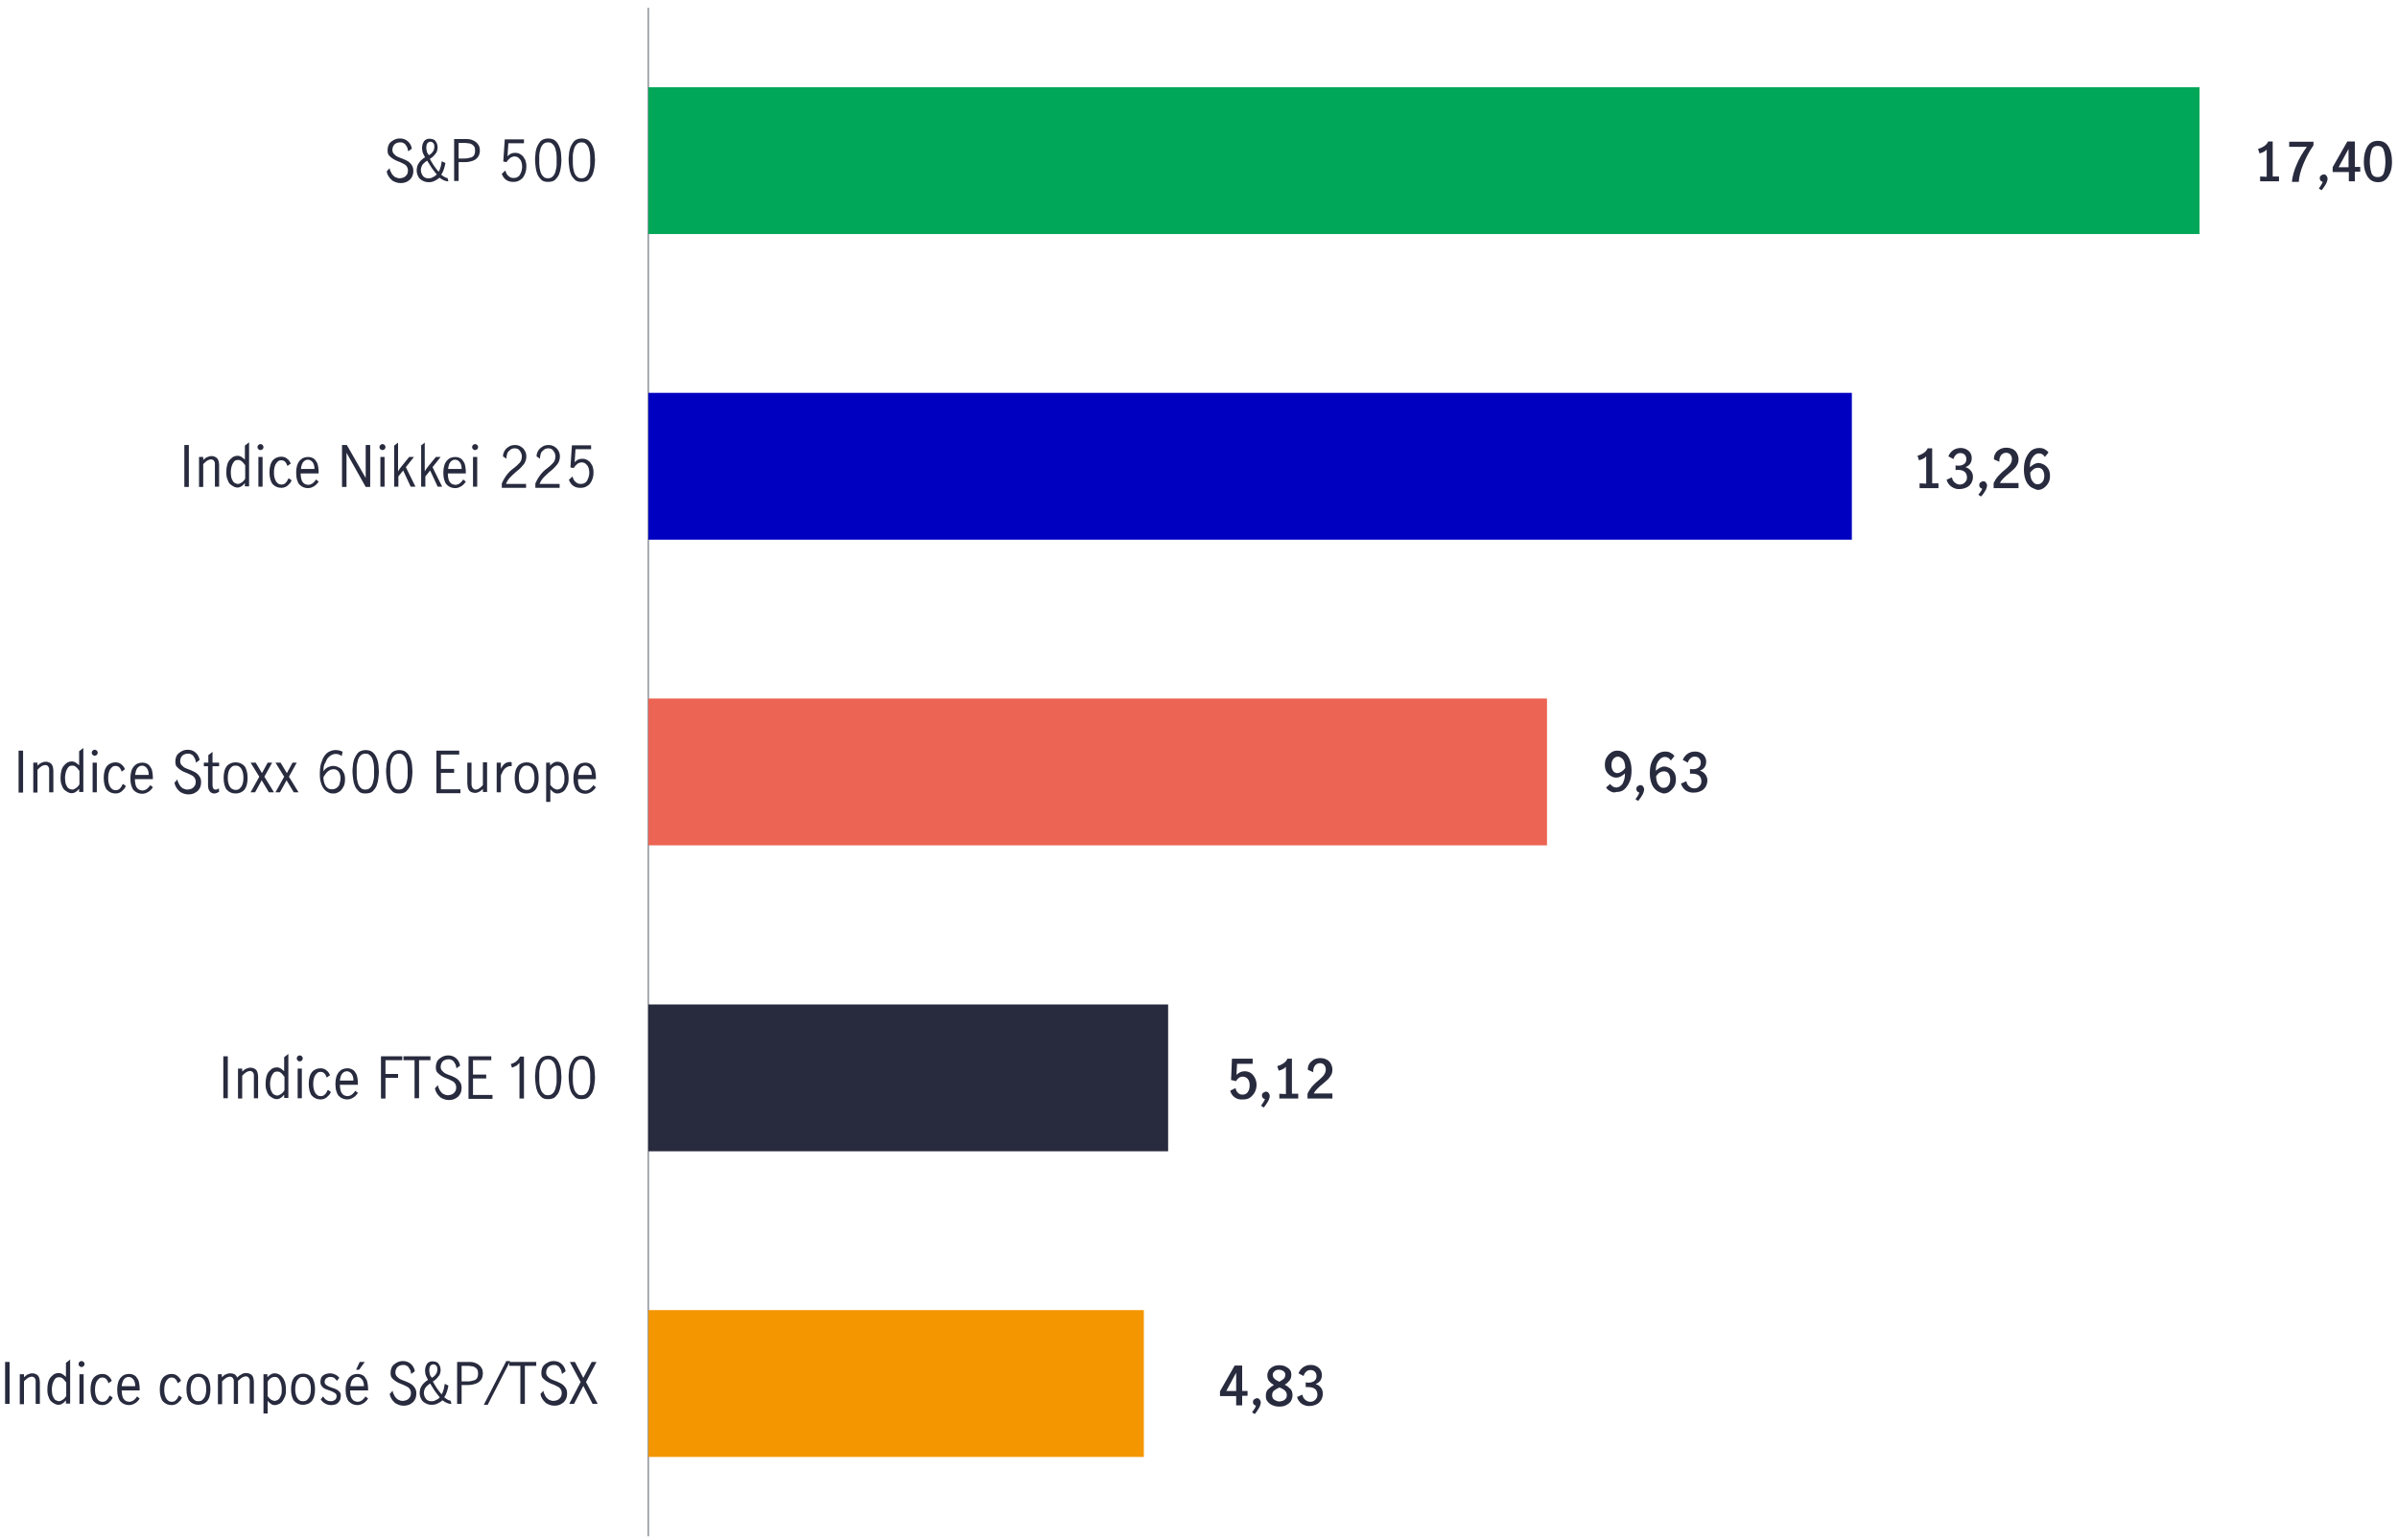 <?xml version="1.0" encoding="utf-8"?>
<!-- Generator: Adobe Illustrator 27.9.0, SVG Export Plug-In . SVG Version: 6.00 Build 0)  -->
<svg version="1.1" id="Layer_1" xmlns="http://www.w3.org/2000/svg" xmlns:xlink="http://www.w3.org/1999/xlink" x="0px" y="0px"
	 viewBox="0 0 800 513.8" style="enable-background:new 0 0 800 513.8;" xml:space="preserve">
<style type="text/css">
	.st0{fill:none;stroke:#282B3E;stroke-width:0.25;stroke-miterlimit:10;}
	.st1{fill:#00A758;}
	.st2{fill:#0000C1;}
	.st3{fill:#EC6453;}
	.st4{fill:#282B3E;}
	.st5{fill:#F49600;}
	.st6{enable-background:new    ;}
</style>
<g id="Dots_only_for_scatter_chart">
	<line class="st0" x1="216.3" y1="512.7" x2="216.3" y2="2.6"/>
	<rect x="216.3" y="29.1" class="st1" width="517.5" height="49"/>
	<rect x="216.3" y="131.1" class="st2" width="401.5" height="49"/>
	<rect x="216.3" y="233.1" class="st3" width="299.8" height="49"/>
	<rect x="216.3" y="335.2" class="st4" width="173.4" height="49"/>
	<rect x="216.3" y="437.2" class="st5" width="165.3" height="49"/>
	<g class="st6">
		<path class="st4" d="M1.7,454.5h1.5v14H1.7V454.5z"/>
		<path class="st4" d="M6.6,458.6H8v1c0.2-0.2,0.4-0.3,0.6-0.5c0.2-0.2,0.4-0.3,0.6-0.4s0.5-0.2,0.8-0.3c0.3-0.1,0.6-0.1,0.9-0.1
			c0.3,0,0.7,0.1,0.9,0.2c0.3,0.1,0.6,0.3,0.8,0.5c0.2,0.2,0.4,0.5,0.5,0.9c0.1,0.4,0.2,0.9,0.2,1.4v7.2h-1.4v-7.1
			c0-0.2,0-0.4,0-0.7s-0.1-0.5-0.2-0.6c-0.1-0.2-0.2-0.4-0.4-0.5s-0.4-0.2-0.7-0.2c-0.3,0-0.5,0.1-0.8,0.2c-0.3,0.1-0.5,0.2-0.7,0.4
			c-0.2,0.1-0.4,0.3-0.6,0.5c-0.2,0.2-0.4,0.3-0.5,0.5v7.6H6.6V458.6z"/>
		<path class="st4" d="M21.9,467.4c-0.3,0.4-0.7,0.8-1.1,1c-0.4,0.3-0.9,0.4-1.4,0.4c-0.3,0-0.7-0.1-1.1-0.3
			c-0.4-0.2-0.8-0.5-1.2-0.8c-0.4-0.4-0.7-0.9-0.9-1.6c-0.3-0.6-0.4-1.4-0.4-2.4c0-1,0.1-1.8,0.3-2.5c0.2-0.7,0.5-1.3,0.9-1.7
			c0.4-0.4,0.8-0.8,1.2-1s0.9-0.3,1.3-0.3c0.5,0,0.9,0.1,1.4,0.4c0.4,0.3,0.8,0.6,1.1,0.9v-4.7l1.4-1.1v14.7h-1.4V467.4z
			 M21.9,461.2c-0.1-0.2-0.2-0.4-0.4-0.6c-0.2-0.2-0.3-0.4-0.5-0.5c-0.2-0.2-0.4-0.3-0.6-0.4c-0.2-0.1-0.5-0.1-0.7-0.1
			c-0.5,0-0.9,0.1-1.2,0.4s-0.5,0.7-0.7,1.1c-0.2,0.4-0.3,0.9-0.4,1.4c-0.1,0.5-0.1,0.9-0.1,1.3c0,0.7,0.1,1.3,0.2,1.8
			c0.2,0.5,0.4,0.9,0.6,1.2c0.2,0.3,0.5,0.5,0.8,0.6s0.5,0.2,0.8,0.2c0.3,0,0.5-0.1,0.7-0.2c0.2-0.1,0.5-0.3,0.7-0.4
			s0.4-0.4,0.6-0.6c0.2-0.2,0.3-0.4,0.4-0.6V461.2z"/>
		<path class="st4" d="M26.2,455.2c0-0.3,0.1-0.5,0.3-0.7c0.2-0.2,0.4-0.3,0.7-0.3c0.3,0,0.5,0.1,0.7,0.3c0.2,0.2,0.3,0.4,0.3,0.7
			c0,0.3-0.1,0.5-0.3,0.7c-0.2,0.2-0.4,0.3-0.7,0.3c-0.3,0-0.5-0.1-0.7-0.3C26.3,455.7,26.2,455.5,26.2,455.2z M26.5,458.6h1.4v9.9
			h-1.4V458.6z"/>
		<path class="st4" d="M37.6,466.4c-0.2,0.3-0.3,0.7-0.6,1s-0.5,0.5-0.8,0.8c-0.3,0.2-0.6,0.4-0.9,0.5c-0.3,0.1-0.7,0.2-1.1,0.2
			c-0.6,0-1.1-0.1-1.6-0.3s-0.9-0.5-1.3-0.9c-0.4-0.4-0.6-1-0.8-1.6c-0.2-0.7-0.3-1.5-0.3-2.4c0-0.9,0.1-1.7,0.3-2.4
			c0.2-0.7,0.5-1.2,0.8-1.6c0.4-0.4,0.8-0.7,1.3-0.9s1-0.3,1.6-0.3c0.4,0,0.7,0.1,1.1,0.2c0.3,0.1,0.6,0.3,0.8,0.5
			c0.3,0.2,0.5,0.4,0.7,0.7c0.2,0.3,0.4,0.6,0.5,0.9l-1.1,0.8c-0.1-0.2-0.2-0.5-0.3-0.7s-0.2-0.4-0.4-0.6c-0.1-0.2-0.3-0.3-0.5-0.4
			s-0.4-0.2-0.7-0.2c-0.6,0-1,0.1-1.3,0.4c-0.3,0.3-0.6,0.6-0.8,1c-0.2,0.4-0.3,0.8-0.4,1.3c-0.1,0.5-0.1,0.9-0.1,1.4
			c0,0.4,0,0.9,0.1,1.3c0.1,0.5,0.2,0.9,0.4,1.3s0.4,0.7,0.8,1c0.3,0.3,0.8,0.4,1.3,0.4c0.3,0,0.6-0.1,0.8-0.2
			c0.2-0.1,0.5-0.3,0.6-0.5c0.2-0.2,0.4-0.4,0.5-0.7s0.3-0.5,0.4-0.7L37.6,466.4z"/>
		<path class="st4" d="M46.6,466.7c-0.2,0.3-0.3,0.5-0.6,0.8c-0.2,0.2-0.5,0.5-0.8,0.7c-0.3,0.2-0.6,0.3-1,0.5
			c-0.4,0.1-0.7,0.2-1.1,0.2c-0.6,0-1.1-0.1-1.6-0.3s-0.9-0.5-1.3-0.9s-0.6-1-0.8-1.6s-0.3-1.5-0.3-2.4c0-0.9,0.1-1.6,0.3-2.3
			s0.5-1.2,0.8-1.6c0.4-0.4,0.8-0.8,1.3-1c0.5-0.2,1-0.3,1.6-0.3c0.7,0,1.3,0.2,1.8,0.5c0.5,0.3,0.8,0.8,1.1,1.3s0.4,1.1,0.5,1.8
			c0.1,0.6,0.1,1.3,0.1,1.9h-6c0,0.7,0.1,1.3,0.2,1.8s0.3,0.9,0.6,1.2c0.2,0.3,0.5,0.5,0.8,0.6c0.3,0.1,0.7,0.2,1,0.2
			c0.3,0,0.5-0.1,0.8-0.2c0.2-0.1,0.5-0.2,0.7-0.4c0.2-0.2,0.4-0.4,0.6-0.6c0.2-0.2,0.3-0.4,0.4-0.6L46.6,466.7z M45.1,462.6
			c0-0.4,0-0.8-0.1-1.1c-0.1-0.4-0.2-0.7-0.4-1s-0.4-0.5-0.7-0.7c-0.3-0.2-0.6-0.3-1-0.3c-0.4,0-0.7,0.1-1,0.3
			c-0.3,0.2-0.5,0.4-0.7,0.7c-0.2,0.3-0.3,0.6-0.4,1c-0.1,0.4-0.2,0.7-0.2,1.1H45.1z"/>
		<path class="st4" d="M60.7,466.4c-0.2,0.3-0.3,0.7-0.6,1s-0.5,0.5-0.8,0.8c-0.3,0.2-0.6,0.4-0.9,0.5c-0.3,0.1-0.7,0.2-1.1,0.2
			c-0.6,0-1.1-0.1-1.6-0.3s-0.9-0.5-1.3-0.9c-0.4-0.4-0.6-1-0.8-1.6c-0.2-0.7-0.3-1.5-0.3-2.4c0-0.9,0.1-1.7,0.3-2.4
			c0.2-0.7,0.5-1.2,0.8-1.6c0.4-0.4,0.8-0.7,1.3-0.9s1-0.3,1.6-0.3c0.4,0,0.7,0.1,1.1,0.2c0.3,0.1,0.6,0.3,0.8,0.5
			c0.3,0.2,0.5,0.4,0.7,0.7c0.2,0.3,0.4,0.6,0.5,0.9l-1.1,0.8c-0.1-0.2-0.2-0.5-0.3-0.7s-0.2-0.4-0.4-0.6c-0.1-0.2-0.3-0.3-0.5-0.4
			s-0.4-0.2-0.7-0.2c-0.6,0-1,0.1-1.3,0.4c-0.3,0.3-0.6,0.6-0.8,1c-0.2,0.4-0.3,0.8-0.4,1.3c-0.1,0.5-0.1,0.9-0.1,1.4
			c0,0.4,0,0.9,0.1,1.3c0.1,0.5,0.2,0.9,0.4,1.3s0.4,0.7,0.8,1c0.3,0.3,0.8,0.4,1.3,0.4c0.3,0,0.6-0.1,0.8-0.2
			c0.2-0.1,0.5-0.3,0.6-0.5c0.2-0.2,0.4-0.4,0.5-0.7s0.3-0.5,0.4-0.7L60.7,466.4z"/>
		<path class="st4" d="M66.2,468.8c-0.6,0-1.1-0.1-1.6-0.3s-0.9-0.5-1.3-0.9c-0.4-0.4-0.6-1-0.8-1.6c-0.2-0.7-0.3-1.5-0.3-2.4
			c0-0.9,0.1-1.7,0.3-2.4c0.2-0.7,0.5-1.2,0.8-1.6c0.4-0.4,0.8-0.7,1.3-0.9s1-0.3,1.6-0.3c0.6,0,1.1,0.1,1.6,0.3
			c0.5,0.2,0.9,0.5,1.3,0.9c0.4,0.4,0.6,1,0.8,1.6c0.2,0.7,0.3,1.5,0.3,2.4c0,0.9-0.1,1.7-0.3,2.4c-0.2,0.7-0.5,1.2-0.8,1.6
			c-0.4,0.4-0.8,0.7-1.3,0.9C67.2,468.7,66.7,468.8,66.2,468.8z M66.2,467.6c0.5,0,1-0.1,1.3-0.4c0.3-0.3,0.6-0.6,0.8-1
			s0.3-0.8,0.4-1.3c0.1-0.5,0.1-0.9,0.1-1.3s0-0.9-0.1-1.4c-0.1-0.5-0.2-0.9-0.4-1.3c-0.2-0.4-0.4-0.7-0.8-1
			c-0.3-0.3-0.8-0.4-1.3-0.4s-1,0.1-1.3,0.4c-0.3,0.3-0.6,0.6-0.8,1c-0.2,0.4-0.3,0.8-0.4,1.3c-0.1,0.5-0.1,0.9-0.1,1.4
			s0,0.9,0.1,1.3c0.1,0.5,0.2,0.9,0.4,1.3s0.4,0.7,0.8,1C65.2,467.5,65.6,467.6,66.2,467.6z"/>
		<path class="st4" d="M72.6,458.6H74v1c0.2-0.2,0.4-0.3,0.6-0.5c0.2-0.2,0.4-0.3,0.6-0.4s0.5-0.2,0.8-0.3c0.3-0.1,0.6-0.1,0.9-0.1
			c0.5,0,0.9,0.1,1.3,0.3c0.4,0.2,0.7,0.6,0.9,1.1c0.5-0.5,1-0.8,1.5-1.1s1-0.4,1.6-0.4c0.3,0,0.7,0.1,1,0.2
			c0.3,0.1,0.6,0.3,0.8,0.5c0.2,0.2,0.4,0.5,0.5,0.9c0.1,0.4,0.2,0.9,0.2,1.4v7.2h-1.4v-7.1c0-0.2,0-0.4,0-0.7
			c0-0.2-0.1-0.5-0.2-0.6c-0.1-0.2-0.2-0.4-0.4-0.5c-0.2-0.1-0.4-0.2-0.7-0.2c-0.3,0-0.5,0.1-0.8,0.2c-0.3,0.1-0.5,0.2-0.7,0.4
			c-0.2,0.1-0.4,0.3-0.6,0.5s-0.4,0.3-0.5,0.5v7.6h-1.4v-7.1c0-0.2,0-0.4,0-0.7s-0.1-0.5-0.2-0.6c-0.1-0.2-0.2-0.4-0.4-0.5
			s-0.4-0.2-0.7-0.2c-0.3,0-0.5,0.1-0.8,0.2c-0.3,0.1-0.5,0.2-0.7,0.4c-0.2,0.1-0.4,0.3-0.6,0.5c-0.2,0.2-0.4,0.3-0.5,0.5v7.6h-1.4
			V458.6z"/>
		<path class="st4" d="M87.8,458.6h1.4v1c0.3-0.3,0.7-0.7,1.1-0.9c0.4-0.3,0.9-0.4,1.4-0.4c0.4,0,0.9,0.1,1.3,0.3
			c0.4,0.2,0.8,0.5,1.2,1c0.4,0.4,0.6,1,0.9,1.7c0.2,0.7,0.3,1.5,0.3,2.5c0,1-0.1,1.8-0.4,2.4s-0.6,1.2-0.9,1.6
			c-0.4,0.4-0.8,0.7-1.2,0.8c-0.4,0.2-0.8,0.3-1.1,0.3c-0.6,0-1-0.1-1.4-0.4c-0.4-0.3-0.8-0.6-1.1-1v4.2h-1.4V458.6z M89.2,465.7
			c0.1,0.2,0.2,0.4,0.4,0.6c0.2,0.2,0.3,0.4,0.6,0.6c0.2,0.2,0.4,0.3,0.7,0.4c0.2,0.1,0.5,0.2,0.7,0.2c0.2,0,0.5-0.1,0.8-0.2
			c0.3-0.1,0.5-0.3,0.8-0.6c0.2-0.3,0.4-0.7,0.6-1.2c0.2-0.5,0.2-1.1,0.2-1.8c0-0.4,0-0.8-0.1-1.3c-0.1-0.5-0.2-0.9-0.4-1.4
			c-0.2-0.4-0.4-0.8-0.7-1.1c-0.3-0.3-0.7-0.4-1.2-0.4c-0.5,0-1,0.2-1.4,0.5c-0.4,0.3-0.7,0.7-0.9,1.1V465.7z"/>
		<path class="st4" d="M101.1,468.8c-0.6,0-1.1-0.1-1.6-0.3s-0.9-0.5-1.3-0.9c-0.4-0.4-0.6-1-0.8-1.6c-0.2-0.7-0.3-1.5-0.3-2.4
			c0-0.9,0.1-1.7,0.3-2.4c0.2-0.7,0.5-1.2,0.8-1.6c0.4-0.4,0.8-0.7,1.3-0.9s1-0.3,1.6-0.3c0.6,0,1.1,0.1,1.6,0.3
			c0.5,0.2,0.9,0.5,1.3,0.9c0.4,0.4,0.6,1,0.8,1.6c0.2,0.7,0.3,1.5,0.3,2.4c0,0.9-0.1,1.7-0.3,2.4c-0.2,0.7-0.5,1.2-0.8,1.6
			c-0.4,0.4-0.8,0.7-1.3,0.9C102.1,468.7,101.6,468.8,101.1,468.8z M101.1,467.6c0.5,0,1-0.1,1.3-0.4c0.3-0.3,0.6-0.6,0.8-1
			s0.3-0.8,0.4-1.3c0.1-0.5,0.1-0.9,0.1-1.3s0-0.9-0.1-1.4c-0.1-0.5-0.2-0.9-0.4-1.3c-0.2-0.4-0.4-0.7-0.8-1
			c-0.3-0.3-0.8-0.4-1.3-0.4s-1,0.1-1.3,0.4c-0.3,0.3-0.6,0.6-0.8,1c-0.2,0.4-0.3,0.8-0.4,1.3c-0.1,0.5-0.1,0.9-0.1,1.4
			s0,0.9,0.1,1.3c0.1,0.5,0.2,0.9,0.4,1.3s0.4,0.7,0.8,1C100.1,467.5,100.5,467.6,101.1,467.6z"/>
		<path class="st4" d="M107.8,466c0.3,0.5,0.6,0.9,1.1,1.2c0.4,0.3,0.9,0.4,1.5,0.4c0.3,0,0.5,0,0.7-0.1c0.2-0.1,0.4-0.2,0.6-0.3
			c0.2-0.1,0.3-0.3,0.4-0.5s0.2-0.5,0.2-0.7c0-0.4-0.1-0.7-0.4-1c-0.3-0.2-0.6-0.4-1-0.6c-0.4-0.2-0.8-0.3-1.3-0.5
			c-0.4-0.1-0.9-0.3-1.3-0.5c-0.4-0.2-0.7-0.5-1-0.9c-0.3-0.4-0.4-0.8-0.4-1.4c0-0.4,0.1-0.8,0.2-1.2s0.4-0.6,0.7-0.9
			c0.3-0.2,0.6-0.4,1-0.5c0.4-0.1,0.8-0.2,1.2-0.2c0.6,0,1.2,0.1,1.8,0.4c0.5,0.2,1,0.6,1.4,1.1l-0.8,1c-0.3-0.4-0.6-0.7-0.9-1
			c-0.4-0.2-0.8-0.3-1.3-0.3c-0.2,0-0.5,0-0.7,0.1c-0.2,0.1-0.4,0.2-0.6,0.3s-0.3,0.3-0.4,0.5c-0.1,0.2-0.2,0.4-0.2,0.7
			c0,0.4,0.1,0.7,0.4,1c0.3,0.2,0.6,0.4,1,0.6c0.4,0.2,0.8,0.3,1.3,0.5c0.5,0.1,0.9,0.3,1.3,0.5c0.4,0.2,0.7,0.5,1,0.8
			c0.3,0.3,0.4,0.8,0.4,1.3c0,0.5-0.1,0.9-0.2,1.3c-0.2,0.4-0.4,0.7-0.7,1c-0.3,0.3-0.6,0.5-1,0.6c-0.4,0.1-0.8,0.2-1.3,0.2
			c-0.8,0-1.4-0.2-2-0.5s-1.1-0.8-1.5-1.4L107.8,466z"/>
		<path class="st4" d="M122.8,466.7c-0.2,0.3-0.3,0.5-0.6,0.8c-0.2,0.2-0.5,0.5-0.8,0.7c-0.3,0.2-0.6,0.3-1,0.5
			c-0.4,0.1-0.7,0.2-1.1,0.2c-0.6,0-1.1-0.1-1.6-0.3s-0.9-0.5-1.3-0.9s-0.6-1-0.8-1.6s-0.3-1.5-0.3-2.4c0-0.9,0.1-1.6,0.3-2.3
			s0.5-1.2,0.8-1.6c0.4-0.4,0.8-0.8,1.3-1c0.5-0.2,1-0.3,1.6-0.3c0.7,0,1.3,0.2,1.8,0.5c0.5,0.3,0.8,0.8,1.1,1.3s0.4,1.1,0.5,1.8
			c0.1,0.6,0.1,1.3,0.1,1.9h-6c0,0.7,0.1,1.3,0.2,1.8s0.3,0.9,0.6,1.2c0.2,0.3,0.5,0.5,0.8,0.6c0.3,0.1,0.7,0.2,1,0.2
			c0.3,0,0.5-0.1,0.8-0.2c0.2-0.1,0.5-0.2,0.7-0.4c0.2-0.2,0.4-0.4,0.6-0.6c0.2-0.2,0.3-0.4,0.4-0.6L122.8,466.7z M121.4,462.6
			c0-0.4,0-0.8-0.1-1.1c-0.1-0.4-0.2-0.7-0.4-1s-0.4-0.5-0.7-0.7c-0.3-0.2-0.6-0.3-1-0.3c-0.4,0-0.7,0.1-1,0.3
			c-0.3,0.2-0.5,0.4-0.7,0.7c-0.2,0.3-0.3,0.6-0.4,1c-0.1,0.4-0.2,0.7-0.2,1.1H121.4z M120,454.5h1.7l-1.9,2.6h-1L120,454.5z"/>
		<path class="st4" d="M131,464.1c0,0.5,0.2,0.9,0.4,1.3c0.2,0.4,0.4,0.8,0.7,1.1c0.3,0.3,0.6,0.6,1,0.7c0.4,0.2,0.8,0.3,1.2,0.3
			c0.4,0,0.7-0.1,1.1-0.2s0.6-0.3,0.9-0.5c0.2-0.2,0.4-0.5,0.6-0.8c0.1-0.3,0.2-0.7,0.2-1.1c0-0.6-0.2-1.1-0.5-1.5
			c-0.3-0.4-0.8-0.7-1.3-0.9c-0.5-0.3-1.1-0.5-1.6-0.7c-0.6-0.2-1.1-0.5-1.6-0.8c-0.5-0.3-0.9-0.7-1.3-1.1s-0.5-1.1-0.5-1.8
			c0-0.6,0.1-1.1,0.3-1.6c0.2-0.5,0.5-0.9,0.9-1.2s0.8-0.6,1.3-0.8c0.5-0.2,1-0.3,1.6-0.3c1,0,1.9,0.3,2.6,0.9
			c0.7,0.6,1.2,1.4,1.4,2.5l-1.2,0.9c-0.1-0.4-0.2-0.8-0.3-1.2c-0.2-0.4-0.4-0.7-0.6-1c-0.2-0.3-0.5-0.5-0.8-0.6
			c-0.3-0.2-0.7-0.2-1.1-0.2c-0.4,0-0.7,0.1-1,0.2c-0.3,0.1-0.6,0.3-0.8,0.5c-0.2,0.2-0.4,0.5-0.5,0.8c-0.1,0.3-0.2,0.6-0.2,1
			c0,0.4,0.1,0.8,0.3,1.1c0.2,0.3,0.5,0.5,0.8,0.8s0.7,0.4,1.1,0.6c0.4,0.2,0.8,0.3,1.3,0.5s0.8,0.4,1.3,0.6
			c0.4,0.2,0.8,0.5,1.1,0.8c0.3,0.3,0.6,0.7,0.8,1.1c0.2,0.4,0.3,0.9,0.3,1.5c0,0.6-0.1,1.2-0.3,1.7s-0.5,0.9-0.9,1.3
			c-0.4,0.3-0.8,0.6-1.3,0.8c-0.5,0.2-1.1,0.3-1.7,0.3c-0.6,0-1.2-0.1-1.7-0.3c-0.5-0.2-1-0.4-1.4-0.8s-0.7-0.7-1-1.2
			c-0.3-0.5-0.5-1-0.6-1.6L131,464.1z"/>
		<path class="st4" d="M150.6,468.5c-0.3,0-0.6,0-0.9-0.1s-0.5-0.2-0.8-0.3c-0.2-0.1-0.5-0.3-0.7-0.4c-0.2-0.1-0.4-0.3-0.6-0.4
			c-0.5,0.5-1.1,0.8-1.7,1.1c-0.6,0.3-1.2,0.4-2,0.4c-0.5,0-1-0.1-1.5-0.3c-0.5-0.2-0.9-0.5-1.3-0.8c-0.4-0.4-0.6-0.8-0.8-1.3
			c-0.2-0.5-0.3-1-0.3-1.5c0-0.5,0.1-0.9,0.2-1.4c0.1-0.4,0.3-0.8,0.6-1.2c0.3-0.4,0.5-0.7,0.9-1c0.3-0.3,0.7-0.6,1.1-0.8
			c-0.2-0.4-0.5-0.9-0.7-1.4c-0.2-0.5-0.3-1.2-0.3-1.8c0-0.4,0.1-0.8,0.2-1.2c0.1-0.4,0.3-0.7,0.5-1c0.2-0.3,0.5-0.5,0.8-0.6
			c0.3-0.2,0.7-0.2,1.1-0.2c0.4,0,0.8,0.1,1.1,0.2c0.3,0.1,0.6,0.3,0.8,0.6c0.2,0.3,0.4,0.6,0.5,0.9c0.1,0.4,0.2,0.7,0.2,1.2
			c0,0.4-0.1,0.8-0.2,1.2c-0.1,0.4-0.3,0.7-0.6,1c-0.2,0.3-0.5,0.6-0.8,0.9c-0.3,0.3-0.6,0.5-1,0.7c0.4,0.7,0.8,1.5,1.3,2.2
			c0.5,0.7,1,1.4,1.6,2.1c0.2-0.2,0.3-0.5,0.4-0.7c0.1-0.3,0.2-0.6,0.3-0.9s0.2-0.7,0.2-1c0.1-0.3,0.1-0.6,0.2-0.9l1.2,0.6
			c-0.1,0.7-0.3,1.3-0.5,2c-0.2,0.7-0.5,1.3-0.9,1.9c0.3,0.2,0.6,0.5,1,0.7c0.3,0.2,0.7,0.4,1.1,0.4L150.6,468.5z M146.7,466.3
			c-0.6-0.7-1.2-1.5-1.7-2.2c-0.5-0.8-1-1.6-1.5-2.4c-0.3,0.2-0.6,0.4-0.8,0.6s-0.5,0.4-0.7,0.7s-0.3,0.5-0.4,0.8s-0.2,0.6-0.2,1
			c0,0.4,0.1,0.8,0.2,1.1c0.1,0.3,0.3,0.7,0.5,0.9c0.2,0.3,0.5,0.5,0.8,0.6c0.3,0.2,0.7,0.2,1.1,0.2c0.6,0,1-0.1,1.4-0.4
			C146,467,146.4,466.7,146.7,466.3z M144.1,459.8c0.5-0.3,1-0.7,1.3-1.2c0.4-0.5,0.5-1.1,0.5-1.8c0-0.4-0.1-0.8-0.4-1.1
			s-0.6-0.4-1-0.4c-0.2,0-0.4,0.1-0.6,0.2s-0.3,0.3-0.4,0.4s-0.2,0.4-0.2,0.6c0,0.2-0.1,0.4-0.1,0.7c0,0.5,0.1,0.9,0.2,1.4
			S143.8,459.4,144.1,459.8z"/>
		<path class="st4" d="M152.6,454.5h3.9c0.9,0,1.6,0.1,2.2,0.4c0.6,0.2,1.1,0.6,1.4,0.9c0.4,0.4,0.6,0.8,0.8,1.2
			c0.1,0.5,0.2,0.9,0.2,1.3c0,0.4-0.1,0.9-0.2,1.3s-0.4,0.9-0.8,1.3c-0.4,0.4-0.9,0.7-1.5,0.9s-1.4,0.4-2.4,0.4H154v6.3h-1.5V454.5z
			 M155.7,461c0.5,0,0.9,0,1.4-0.1c0.5-0.1,0.9-0.2,1.2-0.3c0.4-0.2,0.7-0.4,0.9-0.8s0.3-0.8,0.3-1.4c0-0.6-0.1-1.1-0.3-1.4
			s-0.5-0.6-0.9-0.8c-0.4-0.2-0.8-0.3-1.2-0.3c-0.5-0.1-0.9-0.1-1.3-0.1H154v5.2H155.7z"/>
		<path class="st4" d="M168.9,454.2h1.3l-7.5,14.6h-1.3L168.9,454.2z"/>
		<path class="st4" d="M173.7,455.8h-3.8v-1.3h9v1.3h-3.8v12.7h-1.5V455.8z"/>
		<path class="st4" d="M181.3,464.1c0,0.5,0.2,0.9,0.4,1.3c0.2,0.4,0.4,0.8,0.7,1.1c0.3,0.3,0.6,0.6,1,0.7c0.4,0.2,0.8,0.3,1.2,0.3
			c0.4,0,0.7-0.1,1.1-0.2s0.6-0.3,0.9-0.5c0.2-0.2,0.4-0.5,0.6-0.8c0.1-0.3,0.2-0.7,0.2-1.1c0-0.6-0.2-1.1-0.5-1.5
			c-0.3-0.4-0.8-0.7-1.3-0.9c-0.5-0.3-1.1-0.5-1.6-0.7c-0.6-0.2-1.1-0.5-1.6-0.8c-0.5-0.3-0.9-0.7-1.3-1.1s-0.5-1.1-0.5-1.8
			c0-0.6,0.1-1.1,0.3-1.6c0.2-0.5,0.5-0.9,0.9-1.2s0.8-0.6,1.3-0.8c0.5-0.2,1-0.3,1.6-0.3c1,0,1.9,0.3,2.6,0.9
			c0.7,0.6,1.2,1.4,1.4,2.5l-1.2,0.9c-0.1-0.4-0.2-0.8-0.3-1.2c-0.2-0.4-0.4-0.7-0.6-1c-0.2-0.3-0.5-0.5-0.8-0.6
			c-0.3-0.2-0.7-0.2-1.1-0.2c-0.4,0-0.7,0.1-1,0.2c-0.3,0.1-0.6,0.3-0.8,0.5c-0.2,0.2-0.4,0.5-0.5,0.8c-0.1,0.3-0.2,0.6-0.2,1
			c0,0.4,0.1,0.8,0.3,1.1c0.2,0.3,0.5,0.5,0.8,0.8s0.7,0.4,1.1,0.6c0.4,0.2,0.8,0.3,1.3,0.5s0.8,0.4,1.3,0.6
			c0.4,0.2,0.8,0.5,1.1,0.8c0.3,0.3,0.6,0.7,0.8,1.1c0.2,0.4,0.3,0.9,0.3,1.5c0,0.6-0.1,1.2-0.3,1.7s-0.5,0.9-0.9,1.3
			c-0.4,0.3-0.8,0.6-1.3,0.8c-0.5,0.2-1.1,0.3-1.7,0.3c-0.6,0-1.2-0.1-1.7-0.3c-0.5-0.2-1-0.4-1.4-0.8s-0.7-0.7-1-1.2
			c-0.3-0.5-0.5-1-0.6-1.6L181.3,464.1z"/>
		<path class="st4" d="M193.7,461.2l-3.6-6.7h1.7l2.8,5.3h0l2.8-5.3h1.6l-3.5,6.7l3.9,7.3h-1.7l-3.1-6h0l-3.1,6h-1.6L193.7,461.2z"
			/>
	</g>
	<g class="st6">
		<path class="st4" d="M74.5,352.5H76v14h-1.5V352.5z"/>
		<path class="st4" d="M79.4,356.6h1.4v1c0.2-0.2,0.4-0.3,0.6-0.5c0.2-0.2,0.4-0.3,0.6-0.4s0.5-0.2,0.8-0.3c0.3-0.1,0.6-0.1,0.9-0.1
			c0.3,0,0.7,0.1,0.9,0.2c0.3,0.1,0.6,0.3,0.8,0.5c0.2,0.2,0.4,0.5,0.5,0.9c0.1,0.4,0.2,0.9,0.2,1.4v7.2h-1.4v-7.1
			c0-0.2,0-0.4,0-0.7s-0.1-0.5-0.2-0.6c-0.1-0.2-0.2-0.4-0.4-0.5s-0.4-0.2-0.7-0.2c-0.3,0-0.5,0.1-0.8,0.2c-0.3,0.1-0.5,0.2-0.7,0.4
			c-0.2,0.1-0.4,0.3-0.6,0.5c-0.2,0.2-0.4,0.3-0.5,0.5v7.6h-1.4V356.6z"/>
		<path class="st4" d="M94.7,365.4c-0.3,0.4-0.7,0.8-1.1,1c-0.4,0.3-0.9,0.4-1.4,0.4c-0.3,0-0.7-0.1-1.1-0.3
			c-0.4-0.2-0.8-0.5-1.2-0.8c-0.4-0.4-0.7-0.9-0.9-1.6c-0.3-0.6-0.4-1.4-0.4-2.4c0-1,0.1-1.8,0.3-2.5c0.2-0.7,0.5-1.3,0.9-1.7
			c0.4-0.4,0.8-0.8,1.2-1s0.9-0.3,1.3-0.3c0.5,0,0.9,0.1,1.4,0.4c0.4,0.3,0.8,0.6,1.1,0.9v-4.7l1.4-1.1v14.7h-1.4V365.4z
			 M94.7,359.2c-0.1-0.2-0.2-0.4-0.4-0.6c-0.2-0.2-0.3-0.4-0.5-0.5c-0.2-0.2-0.4-0.3-0.6-0.4c-0.2-0.1-0.5-0.1-0.7-0.1
			c-0.5,0-0.9,0.1-1.2,0.4s-0.5,0.7-0.7,1.1c-0.2,0.4-0.3,0.9-0.4,1.4c-0.1,0.5-0.1,0.9-0.1,1.3c0,0.7,0.1,1.3,0.2,1.8
			c0.2,0.5,0.4,0.9,0.6,1.2c0.2,0.3,0.5,0.5,0.8,0.6s0.5,0.2,0.8,0.2c0.3,0,0.5-0.1,0.7-0.2c0.2-0.1,0.5-0.3,0.7-0.4
			s0.4-0.4,0.6-0.6c0.2-0.2,0.3-0.4,0.4-0.6V359.2z"/>
		<path class="st4" d="M99,353.2c0-0.3,0.1-0.5,0.3-0.7c0.2-0.2,0.4-0.3,0.7-0.3c0.3,0,0.5,0.1,0.7,0.3c0.2,0.2,0.3,0.4,0.3,0.7
			c0,0.3-0.1,0.5-0.3,0.7c-0.2,0.2-0.4,0.3-0.7,0.3c-0.3,0-0.5-0.1-0.7-0.3C99.1,353.7,99,353.5,99,353.2z M99.3,356.6h1.4v9.9h-1.4
			V356.6z"/>
		<path class="st4" d="M110.4,364.4c-0.2,0.3-0.3,0.7-0.6,1s-0.5,0.5-0.8,0.8c-0.3,0.2-0.6,0.4-0.9,0.5c-0.3,0.1-0.7,0.2-1.1,0.2
			c-0.6,0-1.1-0.1-1.6-0.3s-0.9-0.5-1.3-0.9c-0.4-0.4-0.6-1-0.8-1.6c-0.2-0.7-0.3-1.5-0.3-2.4c0-0.9,0.1-1.7,0.3-2.4
			c0.2-0.7,0.5-1.2,0.8-1.6c0.4-0.4,0.8-0.7,1.3-0.9s1-0.3,1.6-0.3c0.4,0,0.7,0.1,1.1,0.2c0.3,0.1,0.6,0.3,0.8,0.5
			c0.3,0.2,0.5,0.4,0.7,0.7c0.2,0.3,0.4,0.6,0.5,0.9l-1.1,0.8c-0.1-0.2-0.2-0.5-0.3-0.7s-0.2-0.4-0.4-0.6c-0.1-0.2-0.3-0.3-0.5-0.4
			s-0.4-0.2-0.7-0.2c-0.6,0-1,0.1-1.3,0.4c-0.3,0.3-0.6,0.6-0.8,1c-0.2,0.4-0.3,0.8-0.4,1.3c-0.1,0.5-0.1,0.9-0.1,1.4
			c0,0.4,0,0.9,0.1,1.3c0.1,0.5,0.2,0.9,0.4,1.3s0.4,0.7,0.8,1c0.3,0.3,0.8,0.4,1.3,0.4c0.3,0,0.6-0.1,0.8-0.2
			c0.2-0.1,0.5-0.3,0.6-0.5c0.2-0.2,0.4-0.4,0.5-0.7s0.3-0.5,0.4-0.7L110.4,364.4z"/>
		<path class="st4" d="M119.4,364.7c-0.2,0.3-0.3,0.5-0.6,0.8c-0.2,0.2-0.5,0.5-0.8,0.7c-0.3,0.2-0.6,0.3-1,0.5
			c-0.4,0.1-0.7,0.2-1.1,0.2c-0.6,0-1.1-0.1-1.6-0.3s-0.9-0.5-1.3-0.9s-0.6-1-0.8-1.6s-0.3-1.5-0.3-2.4c0-0.9,0.1-1.6,0.3-2.3
			s0.5-1.2,0.8-1.6c0.4-0.4,0.8-0.8,1.3-1c0.5-0.2,1-0.3,1.6-0.3c0.7,0,1.3,0.2,1.8,0.5c0.5,0.3,0.8,0.8,1.1,1.3s0.4,1.1,0.5,1.8
			c0.1,0.6,0.1,1.3,0.1,1.9h-6c0,0.7,0.1,1.3,0.2,1.8s0.3,0.9,0.6,1.2c0.2,0.3,0.5,0.5,0.8,0.6c0.3,0.1,0.7,0.2,1,0.2
			c0.3,0,0.5-0.1,0.8-0.2c0.2-0.1,0.5-0.2,0.7-0.4c0.2-0.2,0.4-0.4,0.6-0.6c0.2-0.2,0.3-0.4,0.4-0.6L119.4,364.7z M117.9,360.6
			c0-0.4,0-0.8-0.1-1.1c-0.1-0.4-0.2-0.7-0.4-1s-0.4-0.5-0.7-0.7c-0.3-0.2-0.6-0.3-1-0.3c-0.4,0-0.7,0.1-1,0.3
			c-0.3,0.2-0.5,0.4-0.7,0.7c-0.2,0.3-0.3,0.6-0.4,1c-0.1,0.4-0.2,0.7-0.2,1.1H117.9z"/>
		<path class="st4" d="M127.1,352.5h7.1v1.3h-5.6v4.6h4.2v1.3h-4.2v6.9h-1.5V352.5z"/>
		<path class="st4" d="M138.4,353.8h-3.8v-1.3h9v1.3h-3.8v12.7h-1.5V353.8z"/>
		<path class="st4" d="M146.1,362.1c0,0.5,0.2,0.9,0.4,1.3c0.2,0.4,0.4,0.8,0.7,1.1c0.3,0.3,0.6,0.6,1,0.7c0.4,0.2,0.8,0.3,1.2,0.3
			c0.4,0,0.7-0.1,1.1-0.2s0.6-0.3,0.9-0.5c0.2-0.2,0.4-0.5,0.6-0.8c0.1-0.3,0.2-0.7,0.2-1.1c0-0.6-0.2-1.1-0.5-1.5
			c-0.3-0.4-0.8-0.7-1.3-0.9c-0.5-0.3-1.1-0.5-1.6-0.7c-0.6-0.2-1.1-0.5-1.6-0.8c-0.5-0.3-0.9-0.7-1.3-1.1s-0.5-1.1-0.5-1.8
			c0-0.6,0.1-1.1,0.3-1.6c0.2-0.5,0.5-0.9,0.9-1.2s0.8-0.6,1.3-0.8c0.5-0.2,1-0.3,1.6-0.3c1,0,1.9,0.3,2.6,0.9
			c0.7,0.6,1.2,1.4,1.4,2.5l-1.2,0.9c-0.1-0.4-0.2-0.8-0.3-1.2c-0.2-0.4-0.4-0.7-0.6-1c-0.2-0.3-0.5-0.5-0.8-0.6
			c-0.3-0.2-0.7-0.2-1.1-0.2c-0.4,0-0.7,0.1-1,0.2c-0.3,0.1-0.6,0.3-0.8,0.5c-0.2,0.2-0.4,0.5-0.5,0.8c-0.1,0.3-0.2,0.6-0.2,1
			c0,0.4,0.1,0.8,0.3,1.1c0.2,0.3,0.5,0.5,0.8,0.8s0.7,0.4,1.1,0.6c0.4,0.2,0.8,0.3,1.3,0.5s0.8,0.4,1.3,0.6
			c0.4,0.2,0.8,0.5,1.1,0.8c0.3,0.3,0.6,0.7,0.8,1.1c0.2,0.4,0.3,0.9,0.3,1.5c0,0.6-0.1,1.2-0.3,1.7s-0.5,0.9-0.9,1.3
			c-0.4,0.3-0.8,0.6-1.3,0.8c-0.5,0.2-1.1,0.3-1.7,0.3c-0.6,0-1.2-0.1-1.7-0.3c-0.5-0.2-1-0.4-1.4-0.8s-0.7-0.7-1-1.2
			c-0.3-0.5-0.5-1-0.6-1.6L146.1,362.1z"/>
		<path class="st4" d="M156.3,352.5h7.6v1.3h-6.1v4.8h4.4v1.3h-4.4v5.5h6.5v1.3h-8V352.5z"/>
		<path class="st4" d="M173.3,354.7L173.3,354.7c-0.1,0.1-0.1,0.1-0.2,0.2c-0.1,0.1-0.1,0.1-0.2,0.2c-0.1,0.1-0.2,0.2-0.3,0.3
			c-0.3,0.2-0.5,0.4-0.9,0.5c-0.3,0.2-0.6,0.3-0.9,0.4l-0.4-1.2c0.3-0.1,0.6-0.2,1-0.4s0.6-0.3,0.8-0.5c0.2-0.2,0.5-0.4,0.7-0.7
			c0.2-0.3,0.4-0.6,0.6-0.9h1.3v14h-1.5V354.7z"/>
		<path class="st4" d="M182.8,366.8c-0.9,0-1.7-0.2-2.2-0.7s-1-1.1-1.3-1.8c-0.3-0.7-0.5-1.5-0.6-2.4c-0.1-0.9-0.2-1.7-0.2-2.4
			c0-0.5,0-1.1,0.1-1.6c0-0.6,0.1-1.1,0.2-1.6c0.1-0.5,0.3-1.1,0.5-1.5s0.5-0.9,0.8-1.3c0.3-0.4,0.7-0.7,1.2-0.9s1-0.3,1.6-0.3
			c0.6,0,1.1,0.1,1.6,0.3c0.5,0.2,0.8,0.5,1.2,0.9c0.3,0.4,0.6,0.8,0.8,1.3s0.4,1,0.5,1.5c0.1,0.5,0.2,1.1,0.2,1.6
			c0,0.6,0.1,1.1,0.1,1.6c0,0.8-0.1,1.6-0.2,2.4c-0.1,0.9-0.3,1.6-0.6,2.4c-0.3,0.7-0.8,1.3-1.3,1.8S183.7,366.8,182.8,366.8z
			 M182.8,365.5c0.5,0,0.8-0.1,1.2-0.3c0.3-0.2,0.6-0.5,0.8-0.8s0.4-0.7,0.5-1.1c0.1-0.4,0.2-0.9,0.3-1.3c0.1-0.4,0.1-0.9,0.1-1.3
			c0-0.4,0-0.9,0-1.2s0-0.8,0-1.2c0-0.4-0.1-0.9-0.1-1.3c-0.1-0.4-0.2-0.9-0.3-1.3c-0.1-0.4-0.3-0.8-0.5-1.1
			c-0.2-0.3-0.5-0.6-0.8-0.8c-0.3-0.2-0.7-0.3-1.2-0.3c-0.5,0-0.8,0.1-1.2,0.3c-0.3,0.2-0.6,0.5-0.8,0.8c-0.2,0.3-0.4,0.7-0.5,1.1
			c-0.1,0.4-0.2,0.9-0.3,1.3c-0.1,0.4-0.1,0.9-0.1,1.3c0,0.4,0,0.9,0,1.2s0,0.8,0,1.2c0,0.4,0.1,0.9,0.1,1.3
			c0.1,0.4,0.2,0.9,0.3,1.3c0.1,0.4,0.3,0.8,0.5,1.1s0.5,0.6,0.8,0.8C181.9,365.4,182.3,365.5,182.8,365.5z"/>
		<path class="st4" d="M194,366.8c-0.9,0-1.7-0.2-2.2-0.7s-1-1.1-1.3-1.8c-0.3-0.7-0.5-1.5-0.6-2.4c-0.1-0.9-0.2-1.7-0.2-2.4
			c0-0.5,0-1.1,0.1-1.6c0-0.6,0.1-1.1,0.2-1.6c0.1-0.5,0.3-1.1,0.5-1.5s0.5-0.9,0.8-1.3c0.3-0.4,0.7-0.7,1.2-0.9s1-0.3,1.6-0.3
			c0.6,0,1.1,0.1,1.6,0.3c0.5,0.2,0.8,0.5,1.2,0.9c0.3,0.4,0.6,0.8,0.8,1.3s0.4,1,0.5,1.5c0.1,0.5,0.2,1.1,0.2,1.6
			c0,0.6,0.1,1.1,0.1,1.6c0,0.8-0.1,1.6-0.2,2.4c-0.1,0.9-0.3,1.6-0.6,2.4c-0.3,0.7-0.8,1.3-1.3,1.8S194.9,366.8,194,366.8z
			 M194,365.5c0.5,0,0.8-0.1,1.2-0.3c0.3-0.2,0.6-0.5,0.8-0.8s0.4-0.7,0.5-1.1c0.1-0.4,0.2-0.9,0.3-1.3c0.1-0.4,0.1-0.9,0.1-1.3
			c0-0.4,0-0.9,0-1.2s0-0.8,0-1.2c0-0.4-0.1-0.9-0.1-1.3c-0.1-0.4-0.2-0.9-0.3-1.3c-0.1-0.4-0.3-0.8-0.5-1.1
			c-0.2-0.3-0.5-0.6-0.8-0.8c-0.3-0.2-0.7-0.3-1.2-0.3c-0.5,0-0.8,0.1-1.2,0.3c-0.3,0.2-0.6,0.5-0.8,0.8c-0.2,0.3-0.4,0.7-0.5,1.1
			c-0.1,0.4-0.2,0.9-0.3,1.3c-0.1,0.4-0.1,0.9-0.1,1.3c0,0.4,0,0.9,0,1.2s0,0.8,0,1.2c0,0.4,0.1,0.9,0.1,1.3
			c0.1,0.4,0.2,0.9,0.3,1.3c0.1,0.4,0.3,0.8,0.5,1.1s0.5,0.6,0.8,0.8C193.1,365.4,193.5,365.5,194,365.5z"/>
	</g>
	<g class="st6">
		<path class="st4" d="M6.2,250.5h1.5v14H6.2V250.5z"/>
		<path class="st4" d="M11.1,254.5h1.4v1c0.2-0.2,0.4-0.3,0.6-0.5c0.2-0.2,0.4-0.3,0.6-0.4s0.5-0.2,0.8-0.3c0.3-0.1,0.6-0.1,0.9-0.1
			c0.3,0,0.7,0.1,0.9,0.2c0.3,0.1,0.6,0.3,0.8,0.5c0.2,0.2,0.4,0.5,0.5,0.9c0.1,0.4,0.2,0.9,0.2,1.4v7.2h-1.4v-7.1
			c0-0.2,0-0.4,0-0.7s-0.1-0.5-0.2-0.6c-0.1-0.2-0.2-0.4-0.4-0.5s-0.4-0.2-0.7-0.2c-0.3,0-0.5,0.1-0.8,0.2c-0.3,0.1-0.5,0.2-0.7,0.4
			c-0.2,0.1-0.4,0.3-0.6,0.5c-0.2,0.2-0.4,0.3-0.5,0.5v7.6h-1.4V254.5z"/>
		<path class="st4" d="M26.3,263.3c-0.3,0.4-0.7,0.8-1.1,1c-0.4,0.3-0.9,0.4-1.4,0.4c-0.3,0-0.7-0.1-1.1-0.3
			c-0.4-0.2-0.8-0.5-1.2-0.8c-0.4-0.4-0.7-0.9-0.9-1.6c-0.3-0.6-0.4-1.4-0.4-2.4c0-1,0.1-1.8,0.3-2.5c0.2-0.7,0.5-1.3,0.9-1.7
			c0.4-0.4,0.8-0.8,1.2-1s0.9-0.3,1.3-0.3c0.5,0,0.9,0.1,1.4,0.4c0.4,0.3,0.8,0.6,1.1,0.9v-4.7l1.4-1.1v14.7h-1.4V263.3z
			 M26.3,257.1c-0.1-0.2-0.2-0.4-0.4-0.6c-0.2-0.2-0.3-0.4-0.5-0.5c-0.2-0.2-0.4-0.3-0.6-0.4c-0.2-0.1-0.5-0.1-0.7-0.1
			c-0.5,0-0.9,0.1-1.2,0.4s-0.5,0.7-0.7,1.1c-0.2,0.4-0.3,0.9-0.4,1.4c-0.1,0.5-0.1,0.9-0.1,1.3c0,0.7,0.1,1.3,0.2,1.8
			c0.2,0.5,0.4,0.9,0.6,1.2c0.2,0.3,0.5,0.5,0.8,0.6s0.5,0.2,0.8,0.2c0.3,0,0.5-0.1,0.7-0.2c0.2-0.1,0.5-0.3,0.7-0.4
			s0.4-0.4,0.6-0.6c0.2-0.2,0.3-0.4,0.4-0.6V257.1z"/>
		<path class="st4" d="M30.6,251.2c0-0.3,0.1-0.5,0.3-0.7c0.2-0.2,0.4-0.3,0.7-0.3c0.3,0,0.5,0.1,0.7,0.3c0.2,0.2,0.3,0.4,0.3,0.7
			c0,0.3-0.1,0.5-0.3,0.7c-0.2,0.2-0.4,0.3-0.7,0.3c-0.3,0-0.5-0.1-0.7-0.3C30.7,251.7,30.6,251.5,30.6,251.2z M30.9,254.5h1.4v9.9
			h-1.4V254.5z"/>
		<path class="st4" d="M42,262.3c-0.2,0.3-0.3,0.7-0.6,1s-0.5,0.5-0.8,0.8c-0.3,0.2-0.6,0.4-0.9,0.5c-0.3,0.1-0.7,0.2-1.1,0.2
			c-0.6,0-1.1-0.1-1.6-0.3s-0.9-0.5-1.3-0.9c-0.4-0.4-0.6-1-0.8-1.6c-0.2-0.7-0.3-1.5-0.3-2.4c0-0.9,0.1-1.7,0.3-2.4
			c0.2-0.7,0.5-1.2,0.8-1.6c0.4-0.4,0.8-0.7,1.3-0.9s1-0.3,1.6-0.3c0.4,0,0.7,0.1,1.1,0.2c0.3,0.1,0.6,0.3,0.8,0.5
			c0.3,0.2,0.5,0.4,0.7,0.7c0.2,0.3,0.4,0.6,0.5,0.9l-1.1,0.8c-0.1-0.2-0.2-0.5-0.3-0.7s-0.2-0.4-0.4-0.6c-0.1-0.2-0.3-0.3-0.5-0.4
			s-0.4-0.2-0.7-0.2c-0.6,0-1,0.1-1.3,0.4c-0.3,0.3-0.6,0.6-0.8,1c-0.2,0.4-0.3,0.8-0.4,1.3c-0.1,0.5-0.1,0.9-0.1,1.4
			c0,0.4,0,0.9,0.1,1.3c0.1,0.5,0.2,0.9,0.4,1.3s0.4,0.7,0.8,1c0.3,0.3,0.8,0.4,1.3,0.4c0.3,0,0.6-0.1,0.8-0.2
			c0.2-0.1,0.5-0.3,0.6-0.5c0.2-0.2,0.4-0.4,0.5-0.7s0.3-0.5,0.4-0.7L42,262.3z"/>
		<path class="st4" d="M51,262.7c-0.2,0.3-0.3,0.5-0.6,0.8c-0.2,0.2-0.5,0.5-0.8,0.7c-0.3,0.2-0.6,0.3-1,0.5
			c-0.4,0.1-0.7,0.2-1.1,0.2c-0.6,0-1.1-0.1-1.6-0.3s-0.9-0.5-1.3-0.9s-0.6-1-0.8-1.6s-0.3-1.5-0.3-2.4c0-0.9,0.1-1.6,0.3-2.3
			s0.5-1.2,0.8-1.6c0.4-0.4,0.8-0.8,1.3-1c0.5-0.2,1-0.3,1.6-0.3c0.7,0,1.3,0.2,1.8,0.5c0.5,0.3,0.8,0.8,1.1,1.3s0.4,1.1,0.5,1.8
			c0.1,0.6,0.1,1.3,0.1,1.9h-6c0,0.7,0.1,1.3,0.2,1.8s0.3,0.9,0.6,1.2c0.2,0.3,0.5,0.5,0.8,0.6c0.3,0.1,0.7,0.2,1,0.2
			c0.3,0,0.5-0.1,0.8-0.2c0.2-0.1,0.5-0.2,0.7-0.4c0.2-0.2,0.4-0.4,0.6-0.6c0.2-0.2,0.3-0.4,0.4-0.6L51,262.7z M49.6,258.6
			c0-0.4,0-0.8-0.1-1.1c-0.1-0.4-0.2-0.7-0.4-1s-0.4-0.5-0.7-0.7c-0.3-0.2-0.6-0.3-1-0.3c-0.4,0-0.7,0.1-1,0.3
			c-0.3,0.2-0.5,0.4-0.7,0.7c-0.2,0.3-0.3,0.6-0.4,1c-0.1,0.4-0.2,0.7-0.2,1.1H49.6z"/>
		<path class="st4" d="M59.2,260.1c0,0.5,0.2,0.9,0.4,1.3c0.2,0.4,0.4,0.8,0.7,1.1c0.3,0.3,0.6,0.6,1,0.7c0.4,0.2,0.8,0.3,1.2,0.3
			c0.4,0,0.7-0.1,1.1-0.2s0.6-0.3,0.9-0.5c0.2-0.2,0.4-0.5,0.6-0.8c0.1-0.3,0.2-0.7,0.2-1.1c0-0.6-0.2-1.1-0.5-1.5
			c-0.3-0.4-0.8-0.7-1.3-0.9c-0.5-0.3-1.1-0.5-1.6-0.7c-0.6-0.2-1.1-0.5-1.6-0.8c-0.5-0.3-0.9-0.7-1.3-1.1s-0.5-1.1-0.5-1.8
			c0-0.6,0.1-1.1,0.3-1.6c0.2-0.5,0.5-0.9,0.9-1.2s0.8-0.6,1.3-0.8c0.5-0.2,1-0.3,1.6-0.3c1,0,1.9,0.3,2.6,0.9
			c0.7,0.6,1.2,1.4,1.4,2.5l-1.2,0.9c-0.1-0.4-0.2-0.8-0.3-1.2c-0.2-0.4-0.4-0.7-0.6-1c-0.2-0.3-0.5-0.5-0.8-0.6
			c-0.3-0.2-0.7-0.2-1.1-0.2c-0.4,0-0.7,0.1-1,0.2c-0.3,0.1-0.6,0.3-0.8,0.5c-0.2,0.2-0.4,0.5-0.5,0.8c-0.1,0.3-0.2,0.6-0.2,1
			c0,0.4,0.1,0.8,0.3,1.1c0.2,0.3,0.5,0.5,0.8,0.8s0.7,0.4,1.1,0.6c0.4,0.2,0.8,0.3,1.3,0.5s0.8,0.4,1.3,0.6
			c0.4,0.2,0.8,0.5,1.1,0.8c0.3,0.3,0.6,0.7,0.8,1.1c0.2,0.4,0.3,0.9,0.3,1.5c0,0.6-0.1,1.2-0.3,1.7s-0.5,0.9-0.9,1.3
			c-0.4,0.3-0.8,0.6-1.3,0.8c-0.5,0.2-1.1,0.3-1.7,0.3c-0.6,0-1.2-0.1-1.7-0.3c-0.5-0.2-1-0.4-1.4-0.8s-0.7-0.7-1-1.2
			c-0.3-0.5-0.5-1-0.6-1.6L59.2,260.1z"/>
		<path class="st4" d="M69.5,255.7H68v-1.2h1.5V252l1.4-1.1v3.6h2.2v1.2h-2.2v6.2c0,1,0.3,1.6,1,1.6c0.2,0,0.4,0,0.6-0.1
			c0.2-0.1,0.4-0.2,0.5-0.4l0.1,1.2c-0.2,0.1-0.4,0.2-0.7,0.4c-0.3,0.1-0.6,0.2-0.9,0.2c-0.6,0-1.1-0.2-1.5-0.7
			c-0.4-0.4-0.6-1.2-0.6-2.1V255.7z"/>
		<path class="st4" d="M78.6,264.8c-0.6,0-1.1-0.1-1.6-0.3s-0.9-0.5-1.3-0.9c-0.4-0.4-0.6-1-0.8-1.6c-0.2-0.7-0.3-1.5-0.3-2.4
			c0-0.9,0.1-1.7,0.3-2.4c0.2-0.7,0.5-1.2,0.8-1.6c0.4-0.4,0.8-0.7,1.3-0.9s1-0.3,1.6-0.3c0.6,0,1.1,0.1,1.6,0.3
			c0.5,0.2,0.9,0.5,1.3,0.9c0.4,0.4,0.6,1,0.8,1.6c0.2,0.7,0.3,1.5,0.3,2.4c0,0.9-0.1,1.7-0.3,2.4c-0.2,0.7-0.5,1.2-0.8,1.6
			c-0.4,0.4-0.8,0.7-1.3,0.9C79.7,264.7,79.1,264.8,78.6,264.8z M78.6,263.6c0.5,0,1-0.1,1.3-0.4c0.3-0.3,0.6-0.6,0.8-1
			s0.3-0.8,0.4-1.3c0.1-0.5,0.1-0.9,0.1-1.3s0-0.9-0.1-1.4c-0.1-0.5-0.2-0.9-0.4-1.3c-0.2-0.4-0.4-0.7-0.8-1
			c-0.3-0.3-0.8-0.4-1.3-0.4s-1,0.1-1.3,0.4c-0.3,0.3-0.6,0.6-0.8,1c-0.2,0.4-0.3,0.8-0.4,1.3c-0.1,0.5-0.1,0.9-0.1,1.4
			s0,0.9,0.1,1.3c0.1,0.5,0.2,0.9,0.4,1.3s0.4,0.7,0.8,1C77.6,263.4,78.1,263.6,78.6,263.6z"/>
		<path class="st4" d="M86.5,259.2l-2.9-4.7h1.7l2.1,3.5l1.9-3.5h1.5l-2.6,4.7l3.2,5.2h-1.7l-2.4-4l-2.2,4h-1.5L86.5,259.2z"/>
		<path class="st4" d="M94.8,259.2l-2.9-4.7h1.7l2.1,3.5l1.9-3.5H99l-2.6,4.7l3.2,5.2H98l-2.4-4l-2.2,4h-1.5L94.8,259.2z"/>
		<path class="st4" d="M107.9,257.4c0.4-0.6,0.8-1,1.4-1.3s1.2-0.5,1.9-0.5c0.4,0,0.8,0.1,1.2,0.2c0.4,0.2,0.9,0.4,1.3,0.7
			c0.4,0.3,0.7,0.8,1,1.4c0.3,0.6,0.4,1.3,0.4,2.1c0,0.9-0.1,1.7-0.4,2.3s-0.6,1.1-1,1.5c-0.4,0.4-0.9,0.6-1.3,0.8
			c-0.5,0.2-0.9,0.2-1.3,0.2c-0.6,0-1.1-0.1-1.6-0.4c-0.5-0.2-1-0.6-1.4-1.1c-0.4-0.5-0.8-1.2-1-2c-0.3-0.8-0.4-1.8-0.4-2.9
			c0-1.4,0.1-2.6,0.4-3.6c0.3-1,0.7-1.9,1.1-2.5c0.5-0.7,1-1.2,1.7-1.5c0.6-0.3,1.3-0.5,2-0.5c1,0,1.8,0.2,2.4,0.6l-0.3,1.4
			c-0.3-0.2-0.6-0.4-0.9-0.5c-0.4-0.2-0.7-0.2-1.2-0.2c-0.4,0-0.8,0.1-1.2,0.3c-0.4,0.2-0.8,0.5-1.2,0.9s-0.7,1.1-1,1.8
			C108,255.2,107.9,256.2,107.9,257.4L107.9,257.4z M107.9,259.4c0,0.9,0.2,1.7,0.4,2.2c0.2,0.5,0.5,1,0.8,1.2
			c0.3,0.3,0.6,0.5,1,0.5c0.3,0.1,0.6,0.1,0.8,0.1c0.3,0,0.6-0.1,0.9-0.2c0.3-0.1,0.6-0.3,0.9-0.6c0.3-0.3,0.5-0.6,0.6-1.1
			s0.3-1,0.3-1.7c0-0.4,0-0.7-0.1-1.1c-0.1-0.4-0.2-0.7-0.4-1c-0.2-0.3-0.4-0.5-0.7-0.7c-0.3-0.2-0.6-0.3-1.1-0.3
			c-0.4,0-0.7,0.1-1.1,0.2c-0.3,0.2-0.6,0.3-0.9,0.6c-0.3,0.2-0.5,0.5-0.7,0.8C108.2,258.8,108,259.1,107.9,259.4z"/>
		<path class="st4" d="M121.9,264.8c-0.9,0-1.7-0.2-2.2-0.7s-1-1.1-1.3-1.8c-0.3-0.7-0.5-1.5-0.6-2.4c-0.1-0.9-0.2-1.7-0.2-2.4
			c0-0.5,0-1.1,0.1-1.6c0-0.6,0.1-1.1,0.2-1.6c0.1-0.5,0.3-1.1,0.5-1.5s0.5-0.9,0.8-1.3c0.3-0.4,0.7-0.7,1.2-0.9s1-0.3,1.6-0.3
			c0.6,0,1.1,0.1,1.6,0.3c0.5,0.2,0.8,0.5,1.2,0.9c0.3,0.4,0.6,0.8,0.8,1.3s0.4,1,0.5,1.5c0.1,0.5,0.2,1.1,0.2,1.6
			c0,0.6,0.1,1.1,0.1,1.6c0,0.8-0.1,1.6-0.2,2.4c-0.1,0.9-0.3,1.6-0.6,2.4c-0.3,0.7-0.8,1.3-1.3,1.8S122.8,264.8,121.9,264.8z
			 M121.9,263.5c0.5,0,0.8-0.1,1.2-0.3c0.3-0.2,0.6-0.5,0.8-0.8s0.4-0.7,0.5-1.1c0.1-0.4,0.2-0.9,0.3-1.3c0.1-0.4,0.1-0.9,0.1-1.3
			c0-0.4,0-0.9,0-1.2s0-0.8,0-1.2c0-0.4-0.1-0.9-0.1-1.3c-0.1-0.4-0.2-0.9-0.3-1.3c-0.1-0.4-0.3-0.8-0.5-1.1
			c-0.2-0.3-0.5-0.6-0.8-0.8c-0.3-0.2-0.7-0.3-1.2-0.3c-0.5,0-0.8,0.1-1.2,0.3c-0.3,0.2-0.6,0.5-0.8,0.8c-0.2,0.3-0.4,0.7-0.5,1.1
			c-0.1,0.4-0.2,0.9-0.3,1.3c-0.1,0.4-0.1,0.9-0.1,1.3c0,0.4,0,0.9,0,1.2s0,0.8,0,1.2c0,0.4,0.1,0.9,0.1,1.3
			c0.1,0.4,0.2,0.9,0.3,1.3c0.1,0.4,0.3,0.8,0.5,1.1s0.5,0.6,0.8,0.8C121,263.4,121.4,263.5,121.9,263.5z"/>
		<path class="st4" d="M133.1,264.8c-0.9,0-1.7-0.2-2.2-0.7s-1-1.1-1.3-1.8c-0.3-0.7-0.5-1.5-0.6-2.4c-0.1-0.9-0.2-1.7-0.2-2.4
			c0-0.5,0-1.1,0.1-1.6c0-0.6,0.1-1.1,0.2-1.6c0.1-0.5,0.3-1.1,0.5-1.5s0.5-0.9,0.8-1.3c0.3-0.4,0.7-0.7,1.2-0.9s1-0.3,1.6-0.3
			c0.6,0,1.1,0.1,1.6,0.3c0.5,0.2,0.8,0.5,1.2,0.9c0.3,0.4,0.6,0.8,0.8,1.3s0.4,1,0.5,1.5c0.1,0.5,0.2,1.1,0.2,1.6
			c0,0.6,0.1,1.1,0.1,1.6c0,0.8-0.1,1.6-0.2,2.4c-0.1,0.9-0.3,1.6-0.6,2.4c-0.3,0.7-0.8,1.3-1.3,1.8S134,264.8,133.1,264.8z
			 M133.1,263.5c0.5,0,0.8-0.1,1.2-0.3c0.3-0.2,0.6-0.5,0.8-0.8s0.4-0.7,0.5-1.1c0.1-0.4,0.2-0.9,0.3-1.3c0.1-0.4,0.1-0.9,0.1-1.3
			c0-0.4,0-0.9,0-1.2s0-0.8,0-1.2c0-0.4-0.1-0.9-0.1-1.3c-0.1-0.4-0.2-0.9-0.3-1.3c-0.1-0.4-0.3-0.8-0.5-1.1
			c-0.2-0.3-0.5-0.6-0.8-0.8c-0.3-0.2-0.7-0.3-1.2-0.3c-0.5,0-0.8,0.1-1.2,0.3c-0.3,0.2-0.6,0.5-0.8,0.8c-0.2,0.3-0.4,0.7-0.5,1.1
			c-0.1,0.4-0.2,0.9-0.3,1.3c-0.1,0.4-0.1,0.9-0.1,1.3c0,0.4,0,0.9,0,1.2s0,0.8,0,1.2c0,0.4,0.1,0.9,0.1,1.3
			c0.1,0.4,0.2,0.9,0.3,1.3c0.1,0.4,0.3,0.8,0.5,1.1s0.5,0.6,0.8,0.8C132.2,263.4,132.6,263.5,133.1,263.5z"/>
		<path class="st4" d="M145.6,250.5h7.6v1.3h-6.1v4.8h4.4v1.3h-4.4v5.5h6.5v1.3h-8V250.5z"/>
		<path class="st4" d="M155.9,254.5h1.4v6.5c0,0.3,0,0.5,0,0.8c0,0.3,0.1,0.6,0.2,0.8c0.1,0.3,0.2,0.5,0.4,0.6
			c0.2,0.2,0.4,0.3,0.7,0.3c0.2,0,0.4,0,0.7-0.1c0.2-0.1,0.5-0.2,0.7-0.4c0.2-0.1,0.4-0.3,0.6-0.5c0.2-0.2,0.4-0.4,0.5-0.5v-7.6h1.4
			v9.9h-1.4v-1c-0.2,0.2-0.4,0.3-0.6,0.5s-0.4,0.3-0.6,0.4s-0.5,0.2-0.7,0.3c-0.2,0.1-0.5,0.1-0.8,0.1c-0.3,0-0.7-0.1-1-0.2
			c-0.3-0.1-0.6-0.3-0.8-0.5c-0.2-0.3-0.4-0.6-0.5-1c-0.1-0.4-0.2-1-0.2-1.6V254.5z"/>
		<path class="st4" d="M165.7,254.5h1.4v2.1h0c0.1-0.3,0.3-0.6,0.5-0.9s0.4-0.5,0.6-0.7c0.2-0.2,0.5-0.4,0.8-0.5
			c0.3-0.1,0.6-0.2,0.9-0.2c0.1,0,0.2,0,0.4,0c0.2,0,0.3,0,0.4,0.1v1.3c-0.5-0.1-1,0-1.4,0.2c-0.4,0.2-0.7,0.4-1,0.7
			c-0.3,0.3-0.5,0.7-0.7,1.1c-0.2,0.4-0.4,0.8-0.5,1.1v5.6h-1.4V254.5z"/>
		<path class="st4" d="M175.7,264.8c-0.6,0-1.1-0.1-1.6-0.3s-0.9-0.5-1.3-0.9c-0.4-0.4-0.6-1-0.8-1.6c-0.2-0.7-0.3-1.5-0.3-2.4
			c0-0.9,0.1-1.7,0.3-2.4c0.2-0.7,0.5-1.2,0.8-1.6c0.4-0.4,0.8-0.7,1.3-0.9s1-0.3,1.6-0.3c0.6,0,1.1,0.1,1.6,0.3
			c0.5,0.2,0.9,0.5,1.3,0.9c0.4,0.4,0.6,1,0.8,1.6c0.2,0.7,0.3,1.5,0.3,2.4c0,0.9-0.1,1.7-0.3,2.4c-0.2,0.7-0.5,1.2-0.8,1.6
			c-0.4,0.4-0.8,0.7-1.3,0.9C176.8,264.7,176.2,264.8,175.7,264.8z M175.7,263.6c0.5,0,1-0.1,1.3-0.4c0.3-0.3,0.6-0.6,0.8-1
			s0.3-0.8,0.4-1.3c0.1-0.5,0.1-0.9,0.1-1.3s0-0.9-0.1-1.4c-0.1-0.5-0.2-0.9-0.4-1.3c-0.2-0.4-0.4-0.7-0.8-1
			c-0.3-0.3-0.8-0.4-1.3-0.4s-1,0.1-1.3,0.4c-0.3,0.3-0.6,0.6-0.8,1c-0.2,0.4-0.3,0.8-0.4,1.3c-0.1,0.5-0.1,0.9-0.1,1.4
			s0,0.9,0.1,1.3c0.1,0.5,0.2,0.9,0.4,1.3s0.4,0.7,0.8,1C174.7,263.4,175.1,263.6,175.7,263.6z"/>
		<path class="st4" d="M182.1,254.5h1.4v1c0.3-0.3,0.7-0.7,1.1-0.9c0.4-0.3,0.9-0.4,1.4-0.4c0.4,0,0.9,0.1,1.3,0.3
			c0.4,0.2,0.8,0.5,1.2,1c0.4,0.4,0.6,1,0.9,1.7c0.2,0.7,0.3,1.5,0.3,2.5c0,1-0.1,1.8-0.4,2.4s-0.6,1.2-0.9,1.6
			c-0.4,0.4-0.8,0.7-1.2,0.8c-0.4,0.2-0.8,0.3-1.1,0.3c-0.6,0-1-0.1-1.4-0.4c-0.4-0.3-0.8-0.6-1.1-1v4.2h-1.4V254.5z M183.5,261.7
			c0.1,0.2,0.2,0.4,0.4,0.6c0.2,0.2,0.3,0.4,0.6,0.6c0.2,0.2,0.4,0.3,0.7,0.4c0.2,0.1,0.5,0.2,0.7,0.2c0.2,0,0.5-0.1,0.8-0.2
			c0.3-0.1,0.5-0.3,0.8-0.6c0.2-0.3,0.4-0.7,0.6-1.2c0.2-0.5,0.2-1.1,0.2-1.8c0-0.4,0-0.8-0.1-1.3c-0.1-0.5-0.2-0.9-0.4-1.4
			c-0.2-0.4-0.4-0.8-0.7-1.1c-0.3-0.3-0.7-0.4-1.2-0.4c-0.5,0-1,0.2-1.4,0.5c-0.4,0.3-0.7,0.7-0.9,1.1V261.7z"/>
		<path class="st4" d="M198.8,262.7c-0.2,0.3-0.3,0.5-0.6,0.8c-0.2,0.2-0.5,0.5-0.8,0.7c-0.3,0.2-0.6,0.3-1,0.5
			c-0.4,0.1-0.7,0.2-1.1,0.2c-0.6,0-1.1-0.1-1.6-0.3s-0.9-0.5-1.3-0.9s-0.6-1-0.8-1.6s-0.3-1.5-0.3-2.4c0-0.9,0.1-1.6,0.3-2.3
			s0.5-1.2,0.8-1.6c0.4-0.4,0.8-0.8,1.3-1c0.5-0.2,1-0.3,1.6-0.3c0.7,0,1.3,0.2,1.8,0.5c0.5,0.3,0.8,0.8,1.1,1.3s0.4,1.1,0.5,1.8
			c0.1,0.6,0.1,1.3,0.1,1.9h-6c0,0.7,0.1,1.3,0.2,1.8s0.3,0.9,0.6,1.2c0.2,0.3,0.5,0.5,0.8,0.6c0.3,0.1,0.7,0.2,1,0.2
			c0.3,0,0.5-0.1,0.8-0.2c0.2-0.1,0.5-0.2,0.7-0.4c0.2-0.2,0.4-0.4,0.6-0.6c0.2-0.2,0.3-0.4,0.4-0.6L198.8,262.7z M197.4,258.6
			c0-0.4,0-0.8-0.1-1.1c-0.1-0.4-0.2-0.7-0.4-1s-0.4-0.5-0.7-0.7c-0.3-0.2-0.6-0.3-1-0.3c-0.4,0-0.7,0.1-1,0.3
			c-0.3,0.2-0.5,0.4-0.7,0.7c-0.2,0.3-0.3,0.6-0.4,1c-0.1,0.4-0.2,0.7-0.2,1.1H197.4z"/>
	</g>
	<g class="st6">
		<path class="st4" d="M61.5,148.5h1.5v14h-1.5V148.5z"/>
		<path class="st4" d="M66.4,152.5h1.4v1c0.2-0.2,0.4-0.3,0.6-0.5c0.2-0.2,0.4-0.3,0.6-0.4s0.5-0.2,0.8-0.3c0.3-0.1,0.6-0.1,0.9-0.1
			c0.3,0,0.7,0.1,0.9,0.2c0.3,0.1,0.6,0.3,0.8,0.5c0.2,0.2,0.4,0.5,0.5,0.9c0.1,0.4,0.2,0.9,0.2,1.4v7.2h-1.4v-7.1
			c0-0.2,0-0.4,0-0.7s-0.1-0.5-0.2-0.6c-0.1-0.2-0.2-0.4-0.4-0.5s-0.4-0.2-0.7-0.2c-0.3,0-0.5,0.1-0.8,0.2c-0.3,0.1-0.5,0.2-0.7,0.4
			c-0.2,0.1-0.4,0.3-0.6,0.5c-0.2,0.2-0.4,0.3-0.5,0.5v7.6h-1.4V152.5z"/>
		<path class="st4" d="M81.6,161.3c-0.3,0.4-0.7,0.8-1.1,1c-0.4,0.3-0.9,0.4-1.4,0.4c-0.3,0-0.7-0.1-1.1-0.3
			c-0.4-0.2-0.8-0.5-1.2-0.8c-0.4-0.4-0.7-0.9-0.9-1.6c-0.3-0.6-0.4-1.4-0.4-2.4c0-1,0.1-1.8,0.3-2.5c0.2-0.7,0.5-1.3,0.9-1.7
			c0.4-0.4,0.8-0.8,1.2-1s0.9-0.3,1.3-0.3c0.5,0,0.9,0.1,1.4,0.4c0.4,0.3,0.8,0.6,1.1,0.9v-4.7l1.4-1.1v14.7h-1.4V161.3z
			 M81.6,155.1c-0.1-0.2-0.2-0.4-0.4-0.6c-0.2-0.2-0.3-0.4-0.5-0.5c-0.2-0.2-0.4-0.3-0.6-0.4c-0.2-0.1-0.5-0.1-0.7-0.1
			c-0.5,0-0.9,0.1-1.2,0.4s-0.5,0.7-0.7,1.1c-0.2,0.4-0.3,0.9-0.4,1.4c-0.1,0.5-0.1,0.9-0.1,1.3c0,0.7,0.1,1.3,0.2,1.8
			c0.2,0.5,0.4,0.9,0.6,1.2c0.2,0.3,0.5,0.5,0.8,0.6s0.5,0.2,0.8,0.2c0.3,0,0.5-0.1,0.7-0.2c0.2-0.1,0.5-0.3,0.7-0.4
			s0.4-0.4,0.6-0.6c0.2-0.2,0.3-0.4,0.4-0.6V155.1z"/>
		<path class="st4" d="M85.9,149.2c0-0.3,0.1-0.5,0.3-0.7c0.2-0.2,0.4-0.3,0.7-0.3c0.3,0,0.5,0.1,0.7,0.3c0.2,0.2,0.3,0.4,0.3,0.7
			c0,0.3-0.1,0.5-0.3,0.7c-0.2,0.2-0.4,0.3-0.7,0.3c-0.3,0-0.5-0.1-0.7-0.3C86,149.7,85.9,149.5,85.9,149.2z M86.2,152.5h1.4v9.9
			h-1.4V152.5z"/>
		<path class="st4" d="M97.3,160.3c-0.2,0.3-0.3,0.7-0.6,1s-0.5,0.5-0.8,0.8c-0.3,0.2-0.6,0.4-0.9,0.5c-0.3,0.1-0.7,0.2-1.1,0.2
			c-0.6,0-1.1-0.1-1.6-0.3s-0.9-0.5-1.3-0.9c-0.4-0.4-0.6-1-0.8-1.6c-0.2-0.7-0.3-1.5-0.3-2.4c0-0.9,0.1-1.7,0.3-2.4
			c0.2-0.7,0.5-1.2,0.8-1.6c0.4-0.4,0.8-0.7,1.3-0.9s1-0.3,1.6-0.3c0.4,0,0.7,0.1,1.1,0.2c0.3,0.1,0.6,0.3,0.8,0.5
			c0.3,0.2,0.5,0.4,0.7,0.7c0.2,0.3,0.4,0.6,0.5,0.9l-1.1,0.8c-0.1-0.2-0.2-0.5-0.3-0.7s-0.2-0.4-0.4-0.6c-0.1-0.2-0.3-0.3-0.5-0.4
			s-0.4-0.2-0.7-0.2c-0.6,0-1,0.1-1.3,0.4c-0.3,0.3-0.6,0.6-0.8,1c-0.2,0.4-0.3,0.8-0.4,1.3c-0.1,0.5-0.1,0.9-0.1,1.4
			c0,0.4,0,0.9,0.1,1.3c0.1,0.5,0.2,0.9,0.4,1.3s0.4,0.7,0.8,1c0.3,0.3,0.8,0.4,1.3,0.4c0.3,0,0.6-0.1,0.8-0.2
			c0.2-0.1,0.5-0.3,0.6-0.5c0.2-0.2,0.4-0.4,0.5-0.7s0.3-0.5,0.4-0.7L97.3,160.3z"/>
		<path class="st4" d="M106.3,160.7c-0.2,0.3-0.3,0.5-0.6,0.8c-0.2,0.2-0.5,0.5-0.8,0.7c-0.3,0.2-0.6,0.3-1,0.5
			c-0.4,0.1-0.7,0.2-1.1,0.2c-0.6,0-1.1-0.1-1.6-0.3s-0.9-0.5-1.3-0.9s-0.6-1-0.8-1.6s-0.3-1.5-0.3-2.4c0-0.9,0.1-1.6,0.3-2.3
			s0.5-1.2,0.8-1.6c0.4-0.4,0.8-0.8,1.3-1c0.5-0.2,1-0.3,1.6-0.3c0.7,0,1.3,0.2,1.8,0.5c0.5,0.3,0.8,0.8,1.1,1.3s0.4,1.1,0.5,1.8
			c0.1,0.6,0.1,1.3,0.1,1.9h-6c0,0.7,0.1,1.3,0.2,1.8s0.3,0.9,0.6,1.2c0.2,0.3,0.5,0.5,0.8,0.6c0.3,0.1,0.7,0.2,1,0.2
			c0.3,0,0.5-0.1,0.8-0.2c0.2-0.1,0.5-0.2,0.7-0.4c0.2-0.2,0.4-0.4,0.6-0.6c0.2-0.2,0.3-0.4,0.4-0.6L106.3,160.7z M104.9,156.5
			c0-0.4,0-0.8-0.1-1.1c-0.1-0.4-0.2-0.7-0.4-1s-0.4-0.5-0.7-0.7c-0.3-0.2-0.6-0.3-1-0.3c-0.4,0-0.7,0.1-1,0.3
			c-0.3,0.2-0.5,0.4-0.7,0.7c-0.2,0.3-0.3,0.6-0.4,1c-0.1,0.4-0.2,0.7-0.2,1.1H104.9z"/>
		<path class="st4" d="M114.1,148.5h1.6l6.3,11h0v-11h1.5v14H122l-6.4-11.4h0v11.4h-1.5V148.5z"/>
		<path class="st4" d="M126.6,149.2c0-0.3,0.1-0.5,0.3-0.7c0.2-0.2,0.4-0.3,0.7-0.3c0.3,0,0.5,0.1,0.7,0.3c0.2,0.2,0.3,0.4,0.3,0.7
			c0,0.3-0.1,0.5-0.3,0.7c-0.2,0.2-0.4,0.3-0.7,0.3c-0.3,0-0.5-0.1-0.7-0.3C126.7,149.7,126.6,149.5,126.6,149.2z M126.9,152.5h1.4
			v9.9h-1.4V152.5z"/>
		<path class="st4" d="M131.4,148.8l1.4-1.1v7.3c0,0.4,0,0.8,0,1.2c0,0.4,0,0.7,0,1.1h0c0.2-0.3,0.3-0.5,0.5-0.8
			c0.2-0.3,0.4-0.5,0.6-0.8l2.6-3.2h1.6l-2.7,3.4l3.2,6.5H137l-2.5-5.4l-1.6,2v3.4h-1.4V148.8z"/>
	</g>
	<g class="st6">
		<path class="st4" d="M140.3,148.8l1.4-1.1v7.3c0,0.4,0,0.8,0,1.2c0,0.4,0,0.7,0,1.1h0c0.2-0.3,0.3-0.5,0.5-0.8
			c0.2-0.3,0.4-0.5,0.6-0.8l2.6-3.2h1.6l-2.7,3.4l3.2,6.5h-1.5l-2.5-5.4l-1.6,2v3.4h-1.4V148.8z"/>
	</g>
	<g class="st6">
		<path class="st4" d="M155.4,160.7c-0.2,0.3-0.3,0.5-0.6,0.8c-0.2,0.2-0.5,0.5-0.8,0.7c-0.3,0.2-0.6,0.3-1,0.5
			c-0.4,0.1-0.7,0.2-1.1,0.2c-0.6,0-1.1-0.1-1.6-0.3s-0.9-0.5-1.3-0.9s-0.6-1-0.8-1.6s-0.3-1.5-0.3-2.4c0-0.9,0.1-1.6,0.3-2.3
			s0.5-1.2,0.8-1.6c0.4-0.4,0.8-0.8,1.3-1c0.5-0.2,1-0.3,1.6-0.3c0.7,0,1.3,0.2,1.8,0.5c0.5,0.3,0.8,0.8,1.1,1.3s0.4,1.1,0.5,1.8
			c0.1,0.6,0.1,1.3,0.1,1.9h-6c0,0.7,0.1,1.3,0.2,1.8s0.3,0.9,0.6,1.2c0.2,0.3,0.5,0.5,0.8,0.6c0.3,0.1,0.7,0.2,1,0.2
			c0.3,0,0.5-0.1,0.8-0.2c0.2-0.1,0.5-0.2,0.7-0.4c0.2-0.2,0.4-0.4,0.6-0.6c0.2-0.2,0.3-0.4,0.4-0.6L155.4,160.7z M154,156.5
			c0-0.4,0-0.8-0.1-1.1c-0.1-0.4-0.2-0.7-0.4-1s-0.4-0.5-0.7-0.7c-0.3-0.2-0.6-0.3-1-0.3c-0.4,0-0.7,0.1-1,0.3
			c-0.3,0.2-0.5,0.4-0.7,0.7c-0.2,0.3-0.3,0.6-0.4,1c-0.1,0.4-0.2,0.7-0.2,1.1H154z"/>
		<path class="st4" d="M157.5,149.2c0-0.3,0.1-0.5,0.3-0.7c0.2-0.2,0.4-0.3,0.7-0.3c0.3,0,0.5,0.1,0.7,0.3c0.2,0.2,0.3,0.4,0.3,0.7
			c0,0.3-0.1,0.5-0.3,0.7c-0.2,0.2-0.4,0.3-0.7,0.3c-0.3,0-0.5-0.1-0.7-0.3C157.6,149.7,157.5,149.5,157.5,149.2z M157.8,152.5h1.4
			v9.9h-1.4V152.5z"/>
		<path class="st4" d="M167.5,161.2c0.2-0.6,0.5-1.1,0.8-1.6c0.3-0.5,0.6-0.9,0.9-1.3c0.3-0.4,0.7-0.8,1-1.1s0.7-0.6,1.1-0.9
			c0.4-0.3,0.7-0.6,1.1-0.9c0.3-0.3,0.6-0.6,0.9-0.9c0.3-0.3,0.5-0.7,0.6-1c0.1-0.4,0.2-0.8,0.2-1.2c0-0.4-0.1-0.7-0.2-1
			c-0.1-0.3-0.3-0.6-0.5-0.9s-0.5-0.5-0.7-0.6c-0.3-0.1-0.6-0.2-1-0.2c-0.4,0-0.8,0.1-1.2,0.3c-0.3,0.2-0.6,0.5-0.9,0.8
			s-0.4,0.7-0.5,1.1c-0.1,0.4-0.2,0.8-0.1,1.3l-1.2-0.8c0-0.5,0.1-1,0.3-1.4c0.2-0.5,0.5-0.9,0.8-1.2c0.4-0.4,0.8-0.6,1.3-0.9
			c0.5-0.2,1-0.3,1.6-0.3c0.6,0,1.1,0.1,1.5,0.3s0.9,0.5,1.2,0.8c0.3,0.3,0.6,0.8,0.8,1.2c0.2,0.5,0.3,1,0.3,1.5
			c0,0.6-0.1,1.1-0.3,1.6c-0.2,0.5-0.4,0.9-0.8,1.3c-0.3,0.4-0.7,0.8-1.1,1.2c-0.4,0.4-0.8,0.7-1.3,1.1c-0.7,0.6-1.3,1.2-1.9,1.8
			c-0.6,0.6-1.1,1.4-1.4,2.2h6.7v1.3h-8.1V161.2z"/>
		<path class="st4" d="M178.7,161.2c0.2-0.6,0.5-1.1,0.8-1.6c0.3-0.5,0.6-0.9,0.9-1.3c0.3-0.4,0.7-0.8,1-1.1s0.7-0.6,1.1-0.9
			c0.4-0.3,0.7-0.6,1.1-0.9c0.3-0.3,0.6-0.6,0.9-0.9c0.3-0.3,0.5-0.7,0.6-1c0.1-0.4,0.2-0.8,0.2-1.2c0-0.4-0.1-0.7-0.2-1
			c-0.1-0.3-0.3-0.6-0.5-0.9s-0.5-0.5-0.7-0.6c-0.3-0.1-0.6-0.2-1-0.2c-0.4,0-0.8,0.1-1.2,0.3c-0.3,0.2-0.6,0.5-0.9,0.8
			s-0.4,0.7-0.5,1.1c-0.1,0.4-0.2,0.8-0.1,1.3l-1.2-0.8c0-0.5,0.1-1,0.3-1.4c0.2-0.5,0.5-0.9,0.8-1.2c0.4-0.4,0.8-0.6,1.3-0.9
			c0.5-0.2,1-0.3,1.6-0.3c0.6,0,1.1,0.1,1.5,0.3s0.9,0.5,1.2,0.8c0.3,0.3,0.6,0.8,0.8,1.2c0.2,0.5,0.3,1,0.3,1.5
			c0,0.6-0.1,1.1-0.3,1.6c-0.2,0.5-0.4,0.9-0.8,1.3c-0.3,0.4-0.7,0.8-1.1,1.2c-0.4,0.4-0.8,0.7-1.3,1.1c-0.7,0.6-1.3,1.2-1.9,1.8
			c-0.6,0.6-1.1,1.4-1.4,2.2h6.7v1.3h-8.1V161.2z"/>
		<path class="st4" d="M191,159c0.2,0.8,0.5,1.4,1,1.8c0.5,0.5,1.1,0.7,1.7,0.7c0.5,0,1-0.1,1.3-0.3c0.4-0.2,0.7-0.5,0.9-0.9
			c0.2-0.4,0.4-0.8,0.5-1.2c0.1-0.4,0.2-0.9,0.2-1.3c0-0.6-0.1-1.1-0.2-1.5c-0.1-0.4-0.3-0.8-0.6-1.1c-0.2-0.3-0.5-0.5-0.8-0.7
			c-0.3-0.1-0.6-0.2-1-0.2c-0.3,0-0.6,0.1-0.8,0.2c-0.3,0.1-0.5,0.2-0.7,0.4c-0.2,0.2-0.4,0.4-0.6,0.6s-0.4,0.5-0.5,0.7l-1.1-0.2
			l0.5-7.4h6.4v1.3h-5.2l-0.3,4.4c0.3-0.4,0.7-0.7,1.1-0.9c0.4-0.2,0.9-0.3,1.4-0.3c0.6,0,1.2,0.1,1.7,0.4c0.5,0.3,0.9,0.6,1.2,1.1
			c0.3,0.4,0.6,0.9,0.7,1.5c0.2,0.6,0.2,1.1,0.2,1.7c0,0.7-0.1,1.3-0.3,1.9s-0.5,1.2-0.8,1.6s-0.8,0.8-1.4,1.1
			c-0.5,0.3-1.2,0.4-1.9,0.4c-0.9,0-1.7-0.2-2.4-0.7s-1.1-1.2-1.4-2L191,159z"/>
	</g>
	<g class="st6">
		<path class="st4" d="M130,56.1c0,0.5,0.2,0.9,0.4,1.3c0.2,0.4,0.4,0.8,0.7,1.1c0.3,0.3,0.6,0.6,1,0.7c0.4,0.2,0.8,0.3,1.2,0.3
			c0.4,0,0.7-0.1,1.1-0.2s0.6-0.3,0.9-0.5c0.2-0.2,0.4-0.5,0.6-0.8c0.1-0.3,0.2-0.7,0.2-1.1c0-0.6-0.2-1.1-0.5-1.5
			c-0.3-0.4-0.8-0.7-1.3-0.9c-0.5-0.3-1.1-0.5-1.6-0.7c-0.6-0.2-1.1-0.5-1.6-0.8c-0.5-0.3-0.9-0.7-1.3-1.1s-0.5-1.1-0.5-1.8
			c0-0.6,0.1-1.1,0.3-1.6c0.2-0.5,0.5-0.9,0.9-1.2s0.8-0.6,1.3-0.8c0.5-0.2,1-0.3,1.6-0.3c1,0,1.9,0.3,2.6,0.9
			c0.7,0.6,1.2,1.4,1.4,2.5l-1.2,0.9c-0.1-0.4-0.2-0.8-0.3-1.2c-0.2-0.4-0.4-0.7-0.6-1c-0.2-0.3-0.5-0.5-0.8-0.6
			c-0.3-0.2-0.7-0.2-1.1-0.2c-0.4,0-0.7,0.1-1,0.2c-0.3,0.1-0.6,0.3-0.8,0.5c-0.2,0.2-0.4,0.5-0.5,0.8c-0.1,0.3-0.2,0.6-0.2,1
			c0,0.4,0.1,0.8,0.3,1.1c0.2,0.3,0.5,0.5,0.8,0.8s0.7,0.4,1.1,0.6c0.4,0.2,0.8,0.3,1.3,0.5s0.8,0.4,1.3,0.6
			c0.4,0.2,0.8,0.5,1.1,0.8c0.3,0.3,0.6,0.7,0.8,1.1c0.2,0.4,0.3,0.9,0.3,1.5c0,0.6-0.1,1.2-0.3,1.7s-0.5,0.9-0.9,1.3
			c-0.4,0.3-0.8,0.6-1.3,0.8c-0.5,0.2-1.1,0.3-1.7,0.3c-0.6,0-1.2-0.1-1.7-0.3c-0.5-0.2-1-0.4-1.4-0.8s-0.7-0.7-1-1.2
			c-0.3-0.5-0.5-1-0.6-1.6L130,56.1z"/>
		<path class="st4" d="M149.6,60.5c-0.3,0-0.6,0-0.9-0.1s-0.5-0.2-0.8-0.3c-0.2-0.1-0.5-0.3-0.7-0.4c-0.2-0.1-0.4-0.3-0.6-0.4
			c-0.5,0.5-1.1,0.8-1.7,1.1c-0.6,0.3-1.2,0.4-2,0.4c-0.5,0-1-0.1-1.5-0.3c-0.5-0.2-0.9-0.5-1.3-0.8c-0.4-0.4-0.6-0.8-0.8-1.3
			c-0.2-0.5-0.3-1-0.3-1.5c0-0.5,0.1-0.9,0.2-1.4c0.1-0.4,0.3-0.8,0.6-1.2c0.3-0.4,0.5-0.7,0.9-1c0.3-0.3,0.7-0.6,1.1-0.8
			c-0.2-0.4-0.5-0.9-0.7-1.4c-0.2-0.5-0.3-1.2-0.3-1.8c0-0.4,0.1-0.8,0.2-1.2c0.1-0.4,0.3-0.7,0.5-1c0.2-0.3,0.5-0.5,0.8-0.6
			c0.3-0.2,0.7-0.2,1.1-0.2c0.4,0,0.8,0.1,1.1,0.2c0.3,0.1,0.6,0.3,0.8,0.6c0.2,0.3,0.4,0.6,0.5,0.9c0.1,0.4,0.2,0.7,0.2,1.2
			c0,0.4-0.1,0.8-0.2,1.2c-0.1,0.4-0.3,0.7-0.6,1c-0.2,0.3-0.5,0.6-0.8,0.9c-0.3,0.3-0.6,0.5-1,0.7c0.4,0.7,0.8,1.5,1.3,2.2
			c0.5,0.7,1,1.4,1.6,2.1c0.2-0.2,0.3-0.5,0.4-0.7c0.1-0.3,0.2-0.6,0.3-0.9s0.2-0.7,0.2-1c0.1-0.3,0.1-0.6,0.2-0.9l1.2,0.6
			c-0.1,0.7-0.3,1.3-0.5,2c-0.2,0.7-0.5,1.3-0.9,1.9c0.3,0.2,0.6,0.5,1,0.7c0.3,0.2,0.7,0.4,1.1,0.4L149.6,60.5z M145.7,58.2
			c-0.6-0.7-1.2-1.5-1.7-2.2c-0.5-0.8-1-1.6-1.5-2.4c-0.3,0.2-0.6,0.4-0.8,0.6s-0.5,0.4-0.7,0.7s-0.3,0.5-0.4,0.8s-0.2,0.6-0.2,1
			c0,0.4,0.1,0.8,0.2,1.1c0.1,0.3,0.3,0.7,0.5,0.9c0.2,0.3,0.5,0.5,0.8,0.6c0.3,0.2,0.7,0.2,1.1,0.2c0.6,0,1-0.1,1.4-0.4
			C145,58.9,145.3,58.6,145.7,58.2z M143.1,51.8c0.5-0.3,1-0.7,1.3-1.2c0.4-0.5,0.5-1.1,0.5-1.8c0-0.4-0.1-0.8-0.4-1.1
			s-0.6-0.4-1-0.4c-0.2,0-0.4,0.1-0.6,0.2s-0.3,0.3-0.4,0.4s-0.2,0.4-0.2,0.6c0,0.2-0.1,0.4-0.1,0.7c0,0.5,0.1,0.9,0.2,1.4
			S142.8,51.3,143.1,51.8z"/>
		<path class="st4" d="M151.6,46.4h3.9c0.9,0,1.6,0.1,2.2,0.4c0.6,0.2,1.1,0.6,1.4,0.9c0.4,0.4,0.6,0.8,0.8,1.2
			c0.1,0.5,0.2,0.9,0.2,1.3c0,0.4-0.1,0.9-0.2,1.3s-0.4,0.9-0.8,1.3c-0.4,0.4-0.9,0.7-1.5,0.9s-1.4,0.4-2.4,0.4H153v6.3h-1.5V46.4z
			 M154.7,52.9c0.5,0,0.9,0,1.4-0.1c0.5-0.1,0.9-0.2,1.2-0.3c0.4-0.2,0.7-0.4,0.9-0.8s0.3-0.8,0.3-1.4c0-0.6-0.1-1.1-0.3-1.4
			s-0.5-0.6-0.9-0.8c-0.4-0.2-0.8-0.3-1.2-0.3c-0.5-0.1-0.9-0.1-1.3-0.1H153v5.2H154.7z"/>
		<path class="st4" d="M168.6,56.9c0.2,0.8,0.5,1.4,1,1.8c0.5,0.5,1.1,0.7,1.7,0.7c0.5,0,1-0.1,1.3-0.3c0.4-0.2,0.7-0.5,0.9-0.9
			c0.2-0.4,0.4-0.8,0.5-1.2c0.1-0.4,0.2-0.9,0.2-1.3c0-0.6-0.1-1.1-0.2-1.5c-0.1-0.4-0.3-0.8-0.6-1.1c-0.2-0.3-0.5-0.5-0.8-0.7
			c-0.3-0.1-0.6-0.2-1-0.2c-0.3,0-0.6,0.1-0.8,0.2c-0.3,0.1-0.5,0.2-0.7,0.4c-0.2,0.2-0.4,0.4-0.6,0.6s-0.4,0.5-0.5,0.7l-1.1-0.2
			l0.5-7.4h6.4v1.3h-5.2l-0.3,4.4c0.3-0.4,0.7-0.7,1.1-0.9c0.4-0.2,0.9-0.3,1.4-0.3c0.6,0,1.2,0.1,1.7,0.4c0.5,0.3,0.9,0.6,1.2,1.1
			c0.3,0.4,0.6,0.9,0.7,1.5c0.2,0.6,0.2,1.1,0.2,1.7c0,0.7-0.1,1.3-0.3,1.9s-0.5,1.2-0.8,1.6s-0.8,0.8-1.4,1.1
			c-0.5,0.3-1.2,0.4-1.9,0.4c-0.9,0-1.7-0.2-2.4-0.7s-1.1-1.2-1.4-2L168.6,56.9z"/>
		<path class="st4" d="M182.8,60.7c-0.9,0-1.7-0.2-2.2-0.7s-1-1.1-1.3-1.8c-0.3-0.7-0.5-1.5-0.6-2.4c-0.1-0.9-0.2-1.7-0.2-2.4
			c0-0.5,0-1.1,0.1-1.6c0-0.6,0.1-1.1,0.2-1.6c0.1-0.5,0.3-1.1,0.5-1.5s0.5-0.9,0.8-1.3c0.3-0.4,0.7-0.7,1.2-0.9s1-0.3,1.6-0.3
			c0.6,0,1.1,0.1,1.6,0.3c0.5,0.2,0.8,0.5,1.2,0.9c0.3,0.4,0.6,0.8,0.8,1.3s0.4,1,0.5,1.5c0.1,0.5,0.2,1.1,0.2,1.6
			c0,0.6,0.1,1.1,0.1,1.6c0,0.8-0.1,1.6-0.2,2.4c-0.1,0.9-0.3,1.6-0.6,2.4c-0.3,0.7-0.8,1.3-1.3,1.8S183.7,60.7,182.8,60.7z
			 M182.8,59.5c0.5,0,0.8-0.1,1.2-0.3c0.3-0.2,0.6-0.5,0.8-0.8s0.4-0.7,0.5-1.1c0.1-0.4,0.2-0.9,0.3-1.3c0.1-0.4,0.1-0.9,0.1-1.3
			c0-0.4,0-0.9,0-1.2s0-0.8,0-1.2c0-0.4-0.1-0.9-0.1-1.3c-0.1-0.4-0.2-0.9-0.3-1.3c-0.1-0.4-0.3-0.8-0.5-1.1
			c-0.2-0.3-0.5-0.6-0.8-0.8c-0.3-0.2-0.7-0.3-1.2-0.3c-0.5,0-0.8,0.1-1.2,0.3c-0.3,0.2-0.6,0.5-0.8,0.8c-0.2,0.3-0.4,0.7-0.5,1.1
			c-0.1,0.4-0.2,0.9-0.3,1.3c-0.1,0.4-0.1,0.9-0.1,1.3c0,0.4,0,0.9,0,1.2s0,0.8,0,1.2c0,0.4,0.1,0.9,0.1,1.3
			c0.1,0.4,0.2,0.9,0.3,1.3c0.1,0.4,0.3,0.8,0.5,1.1s0.5,0.6,0.8,0.8C181.9,59.4,182.3,59.5,182.8,59.5z"/>
		<path class="st4" d="M194,60.7c-0.9,0-1.7-0.2-2.2-0.7s-1-1.1-1.3-1.8c-0.3-0.7-0.5-1.5-0.6-2.4c-0.1-0.9-0.2-1.7-0.2-2.4
			c0-0.5,0-1.1,0.1-1.6c0-0.6,0.1-1.1,0.2-1.6c0.1-0.5,0.3-1.1,0.5-1.5s0.5-0.9,0.8-1.3c0.3-0.4,0.7-0.7,1.2-0.9s1-0.3,1.6-0.3
			c0.6,0,1.1,0.1,1.6,0.3c0.5,0.2,0.8,0.5,1.2,0.9c0.3,0.4,0.6,0.8,0.8,1.3s0.4,1,0.5,1.5c0.1,0.5,0.2,1.1,0.2,1.6
			c0,0.6,0.1,1.1,0.1,1.6c0,0.8-0.1,1.6-0.2,2.4c-0.1,0.9-0.3,1.6-0.6,2.4c-0.3,0.7-0.8,1.3-1.3,1.8S194.9,60.7,194,60.7z M194,59.5
			c0.5,0,0.8-0.1,1.2-0.3c0.3-0.2,0.6-0.5,0.8-0.8s0.4-0.7,0.5-1.1c0.1-0.4,0.2-0.9,0.3-1.3c0.1-0.4,0.1-0.9,0.1-1.3
			c0-0.4,0-0.9,0-1.2s0-0.8,0-1.2c0-0.4-0.1-0.9-0.1-1.3c-0.1-0.4-0.2-0.9-0.3-1.3c-0.1-0.4-0.3-0.8-0.5-1.1
			c-0.2-0.3-0.5-0.6-0.8-0.8c-0.3-0.2-0.7-0.3-1.2-0.3c-0.5,0-0.8,0.1-1.2,0.3c-0.3,0.2-0.6,0.5-0.8,0.8c-0.2,0.3-0.4,0.7-0.5,1.1
			c-0.1,0.4-0.2,0.9-0.3,1.3c-0.1,0.4-0.1,0.9-0.1,1.3c0,0.4,0,0.9,0,1.2s0,0.8,0,1.2c0,0.4,0.1,0.9,0.1,1.3
			c0.1,0.4,0.2,0.9,0.3,1.3c0.1,0.4,0.3,0.8,0.5,1.1s0.5,0.6,0.8,0.8C193.1,59.4,193.5,59.5,194,59.5z"/>
	</g>
</g>
<g id="Pie_chart_2">
	<path class="st4" d="M756.2,59v-9.1c-0.5,0.6-1.3,1-2.4,1.3l-0.5-1.5c0.7-0.2,1.4-0.5,2-0.9c0.6-0.4,1.1-0.9,1.4-1.6h1.5v11.7h2.1
		v1.6h-6.3v-1.6L756.2,59L756.2,59z"/>
	<path class="st4" d="M766.2,54.9c0.8-2,2-4,3.4-5.9h-5.9v-1.7h8.1v1.2c-1.4,2-2.5,4.1-3.4,6.3s-1.4,4.1-1.5,5.9h-2.3
		C764.8,58.8,765.3,56.9,766.2,54.9L766.2,54.9z"/>
	<path class="st4" d="M774.9,60.7c-0.3-0.1-0.5-0.2-0.7-0.4c-0.2-0.2-0.3-0.5-0.3-0.8c0-0.4,0.1-0.7,0.4-0.9s0.6-0.4,0.9-0.4
		s0.7,0.1,0.9,0.4s0.4,0.6,0.4,1c0,0.5-0.2,1.2-0.6,1.9c-0.4,0.7-0.9,1.4-1.4,2l-0.9-0.6C774.2,62,774.7,61.3,774.9,60.7L774.9,60.7
		z"/>
	<path class="st4" d="M783.5,57.4h-5.3v-1.6l4.9-8.6h2.5v8.5h1.8v1.6h-1.8v3.2h-2V57.4z M783.5,55.8v-6.1h0l-3.3,6.1H783.5z"/>
	<path class="st4" d="M790.8,60c-0.7-0.6-1.2-1.3-1.6-2.4c-0.4-1-0.6-2.2-0.6-3.6c0-2.1,0.4-3.8,1.2-5.1c0.8-1.3,1.9-1.9,3.5-1.9
		s2.7,0.6,3.5,1.9s1.2,3,1.2,5.1c0,1.4-0.2,2.6-0.6,3.6s-0.9,1.8-1.6,2.4s-1.5,0.8-2.5,0.8S791.5,60.5,790.8,60L790.8,60z
		 M795.3,57.6c0.3-1,0.5-2.2,0.5-3.6s-0.2-2.7-0.5-3.7c-0.3-1.1-1-1.6-2.1-1.6s-1.8,0.5-2.1,1.6c-0.3,1.1-0.5,2.3-0.5,3.7
		s0.2,2.6,0.5,3.6c0.3,1,1,1.5,2.1,1.5S795,58.6,795.3,57.6z"/>
	<path class="st4" d="M642.6,161.4v-9.1c-0.5,0.6-1.3,1-2.4,1.3l-0.5-1.5c0.7-0.2,1.4-0.5,2-0.9c0.6-0.4,1.1-0.9,1.4-1.6h1.5v11.7
		h2.1v1.6h-6.3v-1.6L642.6,161.4L642.6,161.4z"/>
	<path class="st4" d="M651,162.4c-0.8-0.6-1.3-1.3-1.6-2.3l1.8-0.8c0.1,0.7,0.4,1.3,0.9,1.7s1,0.7,1.7,0.7s1.2-0.2,1.7-0.7
		s0.7-1,0.7-1.6c0-1.7-1-2.6-3-2.6c-0.3,0-0.6,0-0.8,0.1v-1.6c0.4,0.1,0.7,0.1,1,0.1c0.8,0,1.4-0.2,1.9-0.6c0.5-0.4,0.7-0.9,0.7-1.6
		c0-0.6-0.2-1.1-0.6-1.5s-0.9-0.5-1.5-0.5c-0.5,0-1,0.2-1.4,0.6c-0.4,0.4-0.7,0.9-0.8,1.4l-1.7-0.9c0.3-0.8,0.8-1.5,1.5-2
		c0.7-0.5,1.6-0.8,2.5-0.8c0.7,0,1.3,0.1,1.9,0.4c0.6,0.3,1.1,0.7,1.4,1.2s0.5,1.1,0.5,1.8c0,0.7-0.2,1.3-0.5,1.8
		c-0.3,0.5-0.9,0.9-1.6,1.2c0.8,0.2,1.4,0.7,1.8,1.2s0.7,1.2,0.7,2c0,0.8-0.2,1.5-0.6,2.2c-0.4,0.6-0.9,1.1-1.6,1.4
		s-1.4,0.5-2.2,0.5C652.8,163.3,651.9,163,651,162.4L651,162.4z"/>
	<path class="st4" d="M661.3,163.1c-0.3-0.1-0.5-0.2-0.7-0.4s-0.3-0.5-0.3-0.8c0-0.4,0.1-0.7,0.4-0.9s0.6-0.4,0.9-0.4
		s0.7,0.1,0.9,0.4s0.4,0.6,0.4,0.9c0,0.6-0.2,1.2-0.6,1.9s-0.9,1.4-1.4,1.9l-0.9-0.6C660.6,164.4,661.1,163.7,661.3,163.1
		L661.3,163.1z"/>
	<path class="st4" d="M666.5,159c0.6-0.6,1.3-1.4,2.2-2.1c0.6-0.5,1.1-1,1.4-1.3c0.3-0.3,0.6-0.7,0.8-1.1c0.2-0.4,0.3-0.8,0.3-1.3
		c0-0.6-0.2-1.1-0.5-1.5c-0.4-0.4-0.8-0.6-1.4-0.6c-0.5,0-0.9,0.1-1.3,0.4c-0.4,0.3-0.6,0.6-0.8,1.1s-0.2,0.9-0.2,1.5l-1.8-0.8
		c0-0.7,0.1-1.4,0.5-2c0.3-0.6,0.8-1,1.5-1.4c0.6-0.3,1.3-0.5,2.1-0.5c0.9,0,1.6,0.2,2.2,0.5c0.6,0.3,1.1,0.8,1.4,1.4
		s0.5,1.2,0.5,1.9c0,0.7-0.1,1.3-0.4,1.8c-0.3,0.6-0.6,1-1,1.4s-1,0.9-1.7,1.5c-0.8,0.6-1.4,1.2-1.9,1.7s-0.9,1-1.2,1.6h6.2v1.7
		h-8.3v-1.7C665.5,160.4,665.9,159.7,666.5,159L666.5,159z"/>
	<path class="st4" d="M677.6,162.6c-0.7-0.5-1.3-1.2-1.7-2.1s-0.7-2.2-0.7-3.7c0-1.6,0.2-2.9,0.7-4s1.1-1.9,1.8-2.5
		c0.8-0.5,1.6-0.8,2.6-0.8c0.7,0,1.3,0.1,1.8,0.4s1,0.6,1.3,1.1l-1.2,1.5c-0.5-0.8-1.1-1.2-2-1.2c-0.5,0-1,0.2-1.5,0.6
		c-0.4,0.4-0.8,0.9-1.1,1.6s-0.4,1.5-0.4,2.4c0.5-0.4,1-0.8,1.4-1s0.9-0.4,1.4-0.4c0.6,0,1.2,0.2,1.8,0.5c0.6,0.3,1.1,0.8,1.5,1.4
		s0.6,1.4,0.6,2.4c0,1-0.2,1.9-0.7,2.6c-0.4,0.7-1,1.2-1.6,1.6s-1.3,0.5-1.9,0.5C679.1,163.3,678.3,163,677.6,162.6L677.6,162.6z
		 M681.4,160.8c0.4-0.5,0.6-1.2,0.6-2.1c0-0.7-0.2-1.3-0.5-1.8s-0.9-0.8-1.5-0.8c-0.5,0-1,0.1-1.5,0.4c-0.4,0.3-0.8,0.7-1.2,1.2
		c0,0.7,0.1,1.4,0.3,2s0.5,1,0.9,1.4s0.8,0.5,1.2,0.5C680.5,161.6,681,161.3,681.4,160.8L681.4,160.8z"/>
	<path class="st4" d="M537.3,264.1c-0.6-0.3-1.1-0.7-1.5-1.3l1.4-1.2c0.2,0.4,0.5,0.6,0.9,0.9c0.3,0.2,0.7,0.3,1.1,0.3
		c0.5,0,1-0.2,1.5-0.6s0.8-0.9,1-1.6c0.3-0.7,0.4-1.5,0.4-2.5c-1,0.9-1.9,1.4-2.8,1.4c-0.6,0-1.2-0.1-1.8-0.5
		c-0.6-0.3-1.1-0.8-1.5-1.4c-0.4-0.6-0.6-1.4-0.6-2.4c0-1,0.2-1.9,0.7-2.6c0.4-0.7,1-1.2,1.6-1.6s1.3-0.5,1.9-0.5
		c0.8,0,1.6,0.2,2.3,0.7c0.7,0.4,1.3,1.2,1.7,2.1c0.4,1,0.7,2.2,0.7,3.7c0,1.6-0.2,2.9-0.7,4s-1.1,1.9-1.8,2.5s-1.6,0.8-2.6,0.8
		C538.6,264.6,537.9,264.4,537.3,264.1L537.3,264.1z M542.2,256.3c0-0.7-0.1-1.4-0.3-2c-0.2-0.6-0.5-1-0.9-1.3
		c-0.4-0.3-0.8-0.5-1.2-0.5c-0.7,0-1.2,0.3-1.6,0.8c-0.4,0.5-0.6,1.2-0.6,2.1c0,0.7,0.2,1.3,0.5,1.8c0.3,0.5,0.9,0.8,1.5,0.8
		C540.5,257.9,541.4,257.4,542.2,256.3L542.2,256.3z"/>
	<path class="st4" d="M546.9,264.5c-0.3-0.1-0.5-0.2-0.7-0.4s-0.3-0.5-0.3-0.8c0-0.4,0.1-0.7,0.4-0.9s0.6-0.4,0.9-0.4
		s0.7,0.1,0.9,0.4s0.4,0.6,0.4,1c0,0.5-0.2,1.2-0.6,1.9s-0.9,1.4-1.4,2l-0.9-0.6C546.3,265.8,546.7,265.1,546.9,264.5L546.9,264.5z"
		/>
	<path class="st4" d="M552.8,263.9c-0.7-0.5-1.3-1.2-1.7-2.1c-0.4-1-0.7-2.2-0.7-3.7c0-1.6,0.2-2.9,0.7-4s1.1-1.9,1.8-2.5
		c0.8-0.5,1.6-0.8,2.6-0.8c0.7,0,1.3,0.1,1.8,0.4s1,0.6,1.3,1.1l-1.2,1.5c-0.5-0.8-1.1-1.2-2-1.2c-0.5,0-1,0.2-1.5,0.6
		c-0.4,0.4-0.8,0.9-1.1,1.6s-0.4,1.5-0.4,2.4c0.5-0.4,1-0.8,1.4-1s0.9-0.4,1.4-0.4c0.6,0,1.2,0.2,1.8,0.5c0.6,0.3,1.1,0.8,1.5,1.4
		s0.6,1.4,0.6,2.4c0,1-0.2,1.9-0.7,2.6s-1,1.2-1.6,1.6s-1.3,0.5-1.9,0.5C554.3,264.6,553.5,264.4,552.8,263.9L552.8,263.9z
		 M556.6,262.1c0.4-0.5,0.6-1.2,0.6-2.1c0-0.7-0.2-1.3-0.5-1.8s-0.9-0.8-1.5-0.8c-0.5,0-1,0.1-1.5,0.4s-0.8,0.7-1.2,1.2
		c0,0.7,0.1,1.4,0.3,2s0.5,1,0.9,1.4s0.8,0.5,1.2,0.5C555.6,262.9,556.2,262.7,556.6,262.1L556.6,262.1z"/>
	<path class="st4" d="M562.4,263.8c-0.8-0.6-1.3-1.3-1.6-2.3l1.8-0.8c0.1,0.7,0.4,1.3,0.9,1.7s1,0.7,1.7,0.7s1.2-0.2,1.7-0.7
		s0.7-1,0.7-1.6c0-1.7-1-2.6-3-2.6c-0.3,0-0.6,0-0.8,0v-1.6c0.4,0.1,0.7,0.1,1,0.1c0.8,0,1.4-0.2,1.9-0.6c0.5-0.4,0.7-0.9,0.7-1.6
		c0-0.6-0.2-1.1-0.6-1.5s-0.9-0.5-1.5-0.5c-0.5,0-1,0.2-1.4,0.6c-0.4,0.4-0.7,0.9-0.8,1.4l-1.7-0.9c0.3-0.8,0.8-1.5,1.5-2
		c0.7-0.5,1.6-0.8,2.5-0.8c0.7,0,1.3,0.1,1.9,0.4c0.6,0.3,1.1,0.7,1.4,1.2s0.5,1.1,0.5,1.8c0,0.7-0.2,1.3-0.5,1.8
		c-0.3,0.5-0.9,0.9-1.6,1.2c0.8,0.2,1.4,0.7,1.8,1.2s0.7,1.2,0.7,2c0,0.8-0.2,1.5-0.6,2.2c-0.4,0.6-0.9,1.1-1.6,1.4
		s-1.4,0.5-2.2,0.5C564.2,264.6,563.2,264.3,562.4,263.8L562.4,263.8z"/>
	<path class="st4" d="M411.9,366.2c-0.7-0.5-1.2-1.2-1.5-2.2l1.8-0.9c0.1,0.7,0.4,1.2,0.8,1.6c0.4,0.4,0.9,0.6,1.5,0.6
		c0.8,0,1.4-0.3,1.8-0.9c0.4-0.6,0.6-1.3,0.6-2.2s-0.2-1.6-0.6-2.1s-1-0.8-1.7-0.8c-0.5,0-0.9,0.1-1.3,0.4s-0.7,0.6-0.9,1.1
		l-1.7-0.4l0.3-7.1h6.9v1.7h-5.2l-0.2,3.7c0.8-0.8,1.7-1.2,2.7-1.2c0.8,0,1.5,0.2,2.1,0.6s1,1,1.4,1.7c0.3,0.7,0.5,1.4,0.5,2.2
		c0,0.9-0.2,1.7-0.6,2.5c-0.4,0.7-0.9,1.3-1.6,1.8s-1.5,0.6-2.4,0.6C413.5,367,412.6,366.7,411.9,366.2L411.9,366.2z"/>
	<path class="st4" d="M422,366.8c-0.3-0.1-0.5-0.2-0.7-0.4s-0.3-0.5-0.3-0.8c0-0.4,0.1-0.7,0.4-0.9s0.6-0.4,0.9-0.4s0.7,0.1,0.9,0.4
		s0.4,0.6,0.4,1c0,0.5-0.2,1.2-0.6,1.9c-0.4,0.7-0.9,1.4-1.4,2l-0.9-0.6C421.3,368.1,421.8,367.4,422,366.8L422,366.8z"/>
	<path class="st4" d="M429,365.1V356c-0.5,0.6-1.3,1-2.4,1.3l-0.5-1.5c0.7-0.2,1.4-0.5,2-0.9s1.1-0.9,1.4-1.6h1.5v11.7h2.1v1.6h-6.3
		v-1.6L429,365.1L429,365.1z"/>
	<path class="st4" d="M437.6,362.7c0.6-0.6,1.3-1.4,2.2-2.1c0.6-0.5,1.1-1,1.4-1.3c0.3-0.3,0.6-0.7,0.8-1.1c0.2-0.4,0.3-0.8,0.3-1.3
		c0-0.6-0.2-1.1-0.5-1.5c-0.4-0.4-0.8-0.6-1.4-0.6c-0.5,0-0.9,0.1-1.3,0.4c-0.4,0.3-0.6,0.6-0.8,1.1s-0.2,1-0.2,1.5l-1.8-0.8
		c0-0.7,0.1-1.4,0.5-2c0.4-0.6,0.9-1,1.5-1.4c0.6-0.3,1.3-0.5,2.1-0.5c0.9,0,1.6,0.2,2.2,0.5c0.6,0.3,1.1,0.8,1.4,1.4
		c0.3,0.6,0.5,1.2,0.5,1.9c0,0.7-0.1,1.3-0.4,1.8s-0.6,1-1,1.4s-1,0.9-1.7,1.5c-0.8,0.6-1.4,1.2-1.9,1.7c-0.5,0.5-0.9,1-1.2,1.6h6.2
		v1.7h-8.3V365C436.6,364.1,437.1,363.4,437.6,362.7L437.6,362.7z"/>
	<path class="st4" d="M412.4,465.9H407v-1.6l4.9-8.6h2.5v8.5h1.8v1.6h-1.8v3.2h-2V465.9z M412.4,464.2v-6.1h0l-3.3,6.1H412.4z"/>
	<path class="st4" d="M419,469.1c-0.3-0.1-0.5-0.2-0.7-0.4s-0.3-0.5-0.3-0.8c0-0.4,0.1-0.7,0.4-0.9s0.6-0.4,0.9-0.4s0.7,0.1,0.9,0.4
		s0.4,0.6,0.4,1c0,0.5-0.2,1.2-0.6,1.9c-0.4,0.7-0.9,1.4-1.4,2l-0.9-0.6C418.3,470.5,418.8,469.8,419,469.1L419,469.1z"/>
	<path class="st4" d="M430.5,463.5c0.5,0.5,0.7,1.2,0.7,2.1c0,0.7-0.2,1.3-0.5,1.9s-0.9,1-1.6,1.4s-1.5,0.5-2.4,0.5
		s-1.6-0.2-2.3-0.5c-0.7-0.3-1.2-0.8-1.6-1.3c-0.4-0.5-0.5-1.1-0.5-1.8c0-0.9,0.2-1.6,0.7-2.1s1.1-1,2-1.5c-0.7-0.4-1.2-0.8-1.6-1.3
		c-0.4-0.5-0.6-1.1-0.6-1.9c0-0.7,0.2-1.2,0.5-1.8c0.4-0.5,0.9-0.9,1.5-1.2c0.6-0.3,1.3-0.4,2-0.4s1.4,0.1,2,0.4s1.1,0.6,1.5,1.1
		s0.5,1.1,0.5,1.7c0,0.8-0.2,1.4-0.6,1.9c-0.4,0.5-0.9,1-1.6,1.4C429.4,462.5,430,463,430.5,463.5L430.5,463.5z M428.6,467.1
		c0.5-0.4,0.7-0.9,0.7-1.5c0-0.6-0.2-1.1-0.6-1.5s-1.1-0.8-1.9-1.1c-0.8,0.4-1.4,0.8-1.8,1.1s-0.6,0.9-0.6,1.5
		c0,0.6,0.2,1.2,0.7,1.5s1.1,0.6,1.8,0.6C427.5,467.6,428.1,467.5,428.6,467.1L428.6,467.1z M425.2,460.1c0.4,0.4,0.9,0.7,1.6,1
		c0.7-0.4,1.2-0.7,1.5-1s0.5-0.8,0.5-1.3s-0.2-0.9-0.6-1.2c-0.4-0.3-0.9-0.5-1.5-0.5c-0.6,0-1.1,0.1-1.5,0.5s-0.6,0.7-0.6,1.2
		S424.8,459.8,425.2,460.1L425.2,460.1z"/>
	<path class="st4" d="M434.3,468.5c-0.8-0.6-1.3-1.3-1.6-2.3l1.8-0.8c0.1,0.7,0.4,1.3,0.9,1.7s1,0.7,1.7,0.7s1.2-0.2,1.7-0.7
		s0.7-1,0.7-1.6c0-1.7-1-2.6-3-2.6c-0.3,0-0.6,0-0.9,0v-1.6c0.4,0.1,0.7,0.1,1,0.1c0.8,0,1.4-0.2,1.9-0.6c0.5-0.4,0.7-0.9,0.7-1.6
		c0-0.6-0.2-1.1-0.6-1.5s-0.9-0.5-1.5-0.5c-0.5,0-1,0.2-1.4,0.6c-0.4,0.4-0.7,0.9-0.8,1.4l-1.7-0.9c0.3-0.8,0.8-1.5,1.5-2
		c0.7-0.5,1.6-0.8,2.5-0.8c0.7,0,1.3,0.1,1.9,0.4s1.1,0.7,1.4,1.2s0.5,1.1,0.5,1.8c0,0.7-0.2,1.3-0.5,1.8c-0.4,0.5-0.9,0.9-1.6,1.2
		c0.8,0.2,1.4,0.7,1.8,1.2s0.6,1.2,0.6,2c0,0.8-0.2,1.5-0.6,2.2c-0.4,0.6-0.9,1.1-1.6,1.4s-1.4,0.5-2.2,0.5
		C436.1,469.3,435.1,469,434.3,468.5L434.3,468.5z"/>
</g>
</svg>
